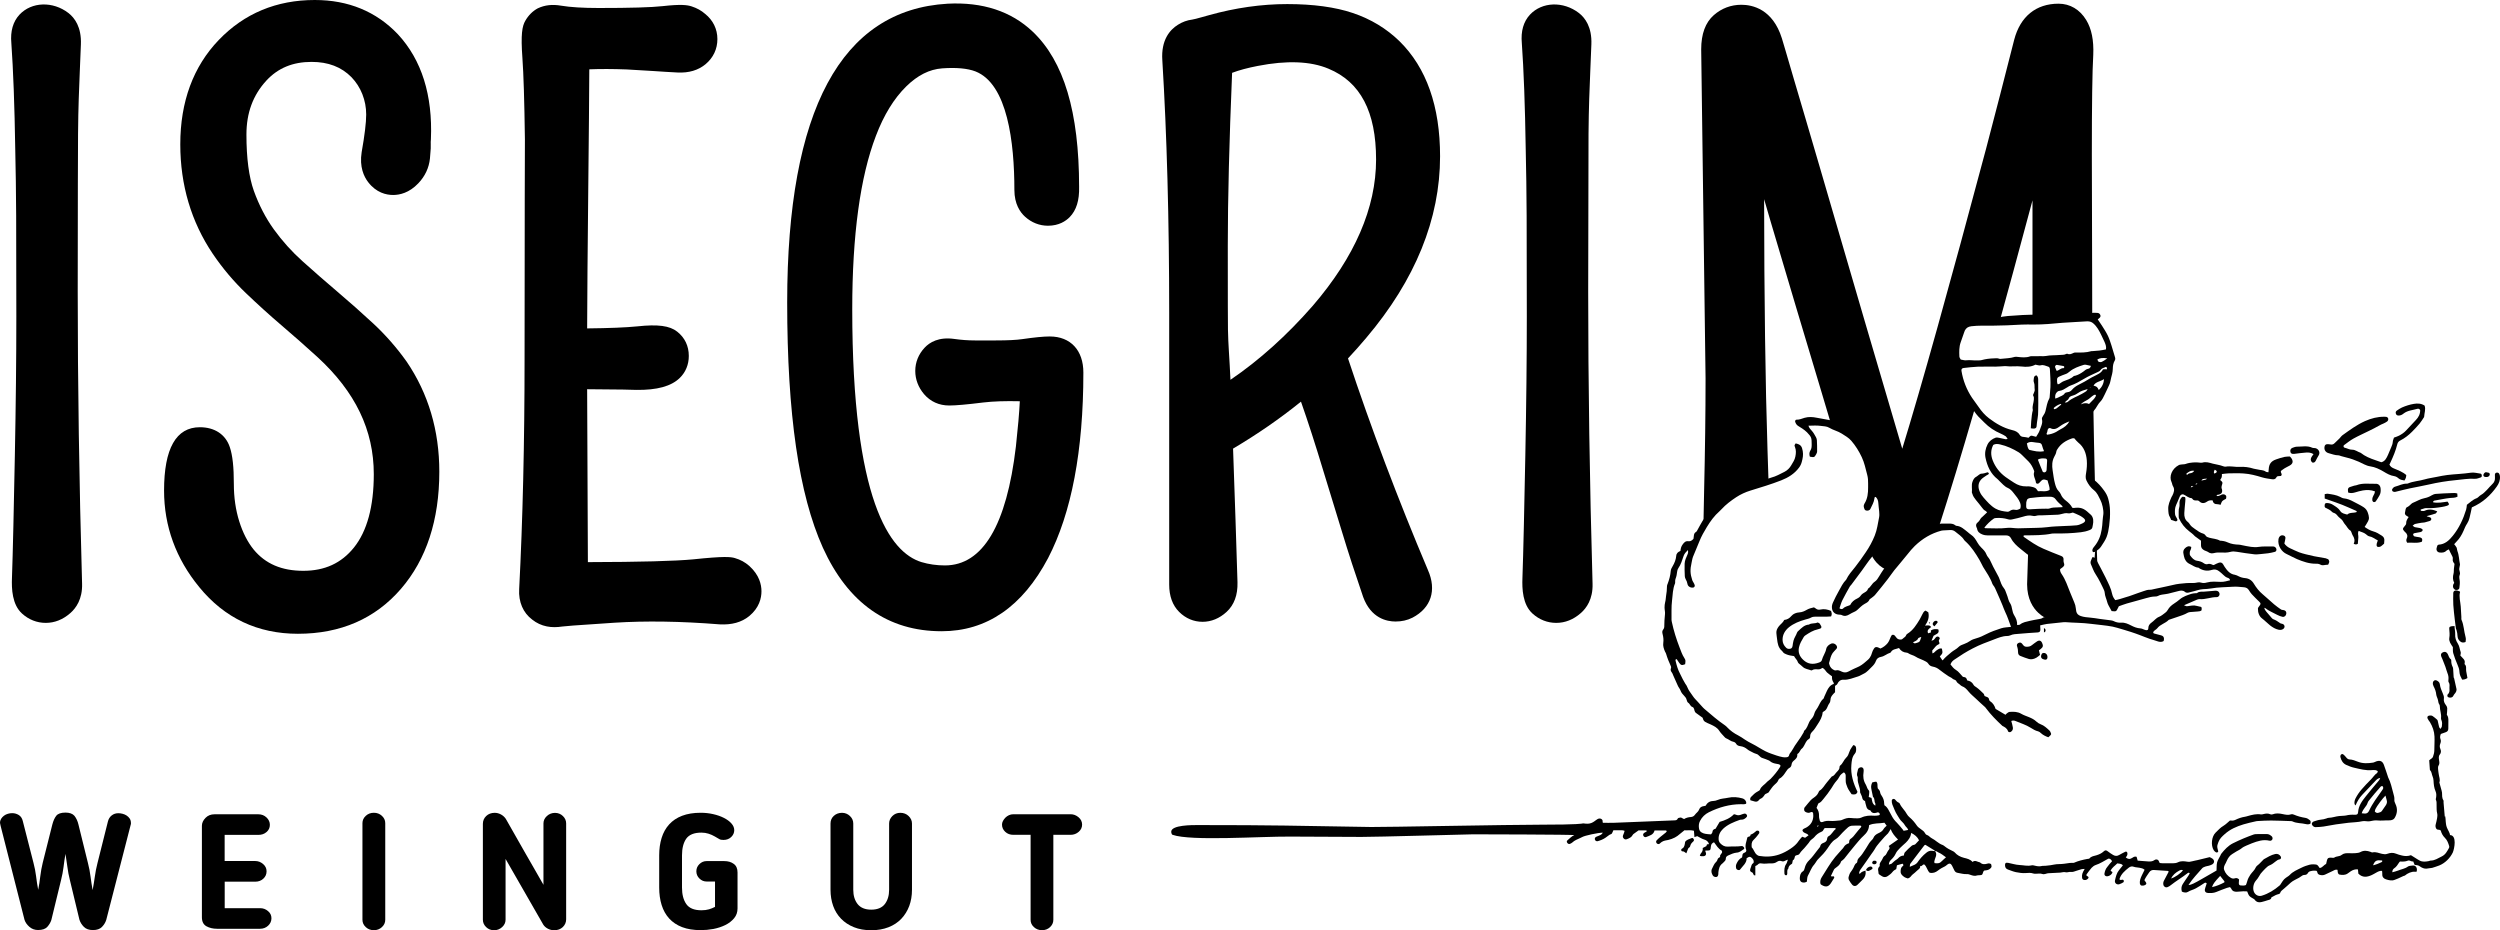 <?xml version="1.0" encoding="UTF-8" standalone="no"?>
<!-- Generator: Adobe Illustrator 27.1.0, SVG Export Plug-In . SVG Version: 6.00 Build 0)  -->

<svg
   version="1.1"
   id="Ebene_1"
   x="0px"
   y="0px"
   viewBox="0 0 440.689 163.98"
   xml:space="preserve"
   width="440.689"
   height="163.98"
   xmlns="http://www.w3.org/2000/svg"
   xmlns:svg="http://www.w3.org/2000/svg"><defs
   id="defs6702" />








<g
   id="g7280"
   transform="translate(-71.16,-70.3)"><path
     d="m 84.92,93.83 c 0.02,-2.29 0.06,-4.32 0.12,-6.08 0,0 0,-0.01 0,-0.01 0.06,-1.78 0.13,-3.43 0.19,-4.95 l 0.19,-4.67 c 0.12,-3.06 -1.12,-4.69 -2.19,-5.52 -2.75,-2.12 -6.5,-2 -8.64,0.29 -1.14,1.23 -1.62,2.93 -1.43,5 0.33,4.66 0.57,10.99 0.69,18.81 0.08,3.56 0.14,7.44 0.16,11.65 0.02,4.23 0.03,10.13 0.03,17.71 0,7.45 -0.09,15.68 -0.26,24.47 l -0.26,12.49 c -0.09,3.89 -0.17,6.94 -0.25,9.14 -0.08,1.95 0.03,4.72 1.78,6.3 1.18,1.07 2.62,1.64 4.18,1.64 1.56,0 3.02,-0.58 4.32,-1.72 0.99,-0.86 2.16,-2.46 2.08,-5.17 -0.51,-17.91 -0.77,-35.22 -0.77,-51.45 0.02,-16.3 0.03,-25.61 0.06,-27.93 z"
     id="path6611" /><path
     d="m 136.97,127.34 c -2.08,-1.93 -4.2,-3.81 -6.3,-5.59 -2.08,-1.77 -4.14,-3.56 -6.16,-5.38 -1.9,-1.7 -3.6,-3.59 -5.08,-5.64 -1.44,-2 -2.62,-4.28 -3.52,-6.78 -0.87,-2.44 -1.31,-5.78 -1.31,-9.93 0,-3.82 1.15,-6.94 3.51,-9.51 2.05,-2.22 4.66,-3.3 7.97,-3.3 2.95,0 5.26,0.89 7.04,2.7 0.83,0.87 1.46,1.85 1.91,2.98 0.45,1.15 0.68,2.33 0.68,3.6 0,1.42 -0.27,3.64 -0.8,6.64 -0.41,2.6 0.4,4.31 1.15,5.28 1.44,1.87 3.19,2.26 4.4,2.26 1.14,0 2.83,-0.36 4.44,-2.06 1.19,-1.25 1.88,-2.73 2.05,-4.38 0.16,-1.6 0.16,-2.21 0.14,-2.58 -0.01,-0.21 -0.01,-0.41 0.03,-0.82 0.32,-7.74 -1.62,-13.96 -5.82,-18.49 -3.81,-4.01 -8.74,-6.04 -14.65,-6.04 -6.75,0 -12.44,2.37 -16.93,7.05 -4.5,4.69 -6.78,10.88 -6.78,18.39 0,7.18 1.93,13.67 5.74,19.32 1.71,2.52 3.67,4.85 5.84,6.92 2.06,1.97 4.21,3.92 6.39,5.78 2.12,1.81 4.19,3.64 6.21,5.48 6.68,6.13 9.93,12.88 9.93,20.65 0,5.69 -1.18,10.04 -3.5,12.93 -2.22,2.76 -5.14,4.1 -8.93,4.1 -3.81,0 -6.67,-1.23 -8.75,-3.75 -1.06,-1.31 -1.91,-2.97 -2.53,-4.94 -0.64,-2.03 -0.96,-4.25 -0.96,-6.61 0,-2.99 -0.22,-5.05 -0.71,-6.5 -0.74,-2.23 -2.67,-3.51 -5.28,-3.51 -4.19,0 -6.31,3.75 -6.31,11.16 0,6.29 2.09,12.02 6.2,17.02 4.45,5.46 10.3,8.23 17.39,8.23 7.52,0 13.63,-2.66 18.17,-7.92 4.48,-5.19 6.76,-12.13 6.76,-20.65 0,-7.26 -1.93,-13.78 -5.77,-19.42 -1.73,-2.43 -3.7,-4.68 -5.86,-6.69 z"
     id="path6613" /><path
     d="m 200.69,168.67 c -0.73,-0.21 -1.84,-0.35 -7.34,0.23 -3.14,0.3 -9.38,0.47 -18.56,0.49 l -0.13,-30.48 6.32,0.06 c 0.69,0 1.45,0.02 2.37,0.06 3.6,0.04 6.12,-0.62 7.65,-2.12 1.03,-1.01 1.58,-2.35 1.58,-3.87 0,-1.75 -0.71,-3.23 -2.05,-4.28 -1.32,-1.05 -3.42,-1.32 -7.02,-0.93 -1.99,0.2 -4.96,0.32 -8.85,0.36 0.02,-5.65 0.08,-13.61 0.19,-23.88 l 0.13,-13.19 c 0.03,-2.85 0.05,-5.72 0.06,-8.6 1.98,-0.08 4.18,-0.07 6.57,0.02 1.68,0.09 3.25,0.18 4.72,0.28 1.51,0.11 2.93,0.19 4.27,0.26 2,0.1 3.64,-0.4 4.93,-1.46 1.36,-1.14 2.09,-2.67 2.09,-4.43 0,-1.78 -0.78,-3.34 -2.16,-4.44 -0.65,-0.58 -1.46,-1.03 -2.4,-1.33 -0.74,-0.24 -1.87,-0.4 -5.08,-0.04 -1.95,0.22 -5.74,0.33 -11.28,0.33 -2.78,0 -5.02,-0.14 -6.63,-0.41 -1.52,-0.26 -2.85,-0.13 -4.12,0.47 -0.9,0.49 -1.64,1.23 -2.19,2.19 -0.55,0.94 -0.82,2.37 -0.51,6.58 0.2,2.75 0.35,7.57 0.44,14.31 0,3.18 -0.01,6.7 -0.03,10.54 -0.02,3.85 -0.03,13.23 -0.03,28.13 0,14.79 -0.32,28.46 -0.95,40.62 -0.14,2.27 0.71,4.21 2.31,5.39 0.75,0.6 1.61,1 2.56,1.19 0.43,0.09 0.89,0.13 1.36,0.13 0.44,0 0.9,-0.04 1.37,-0.11 0.27,-0.04 1.7,-0.19 9.2,-0.67 5.47,-0.35 11.69,-0.26 18.55,0.29 2.12,0.11 3.85,-0.36 5.19,-1.45 1.79,-1.47 2.17,-3.19 2.17,-4.38 0,-1.16 -0.37,-2.87 -2.14,-4.46 -0.72,-0.65 -1.58,-1.12 -2.56,-1.4 z"
     id="path6615" /><path
     d="m 256.21,129.61 c -1.11,0 -2.7,0.16 -4.85,0.47 -1.01,0.15 -2.57,0.23 -4.65,0.23 h -3.7 c -1.19,0 -2.41,-0.09 -3.61,-0.26 -2.78,-0.4 -4.38,0.61 -5.24,1.53 -1.09,1.16 -1.66,2.58 -1.66,4.11 0,1.48 0.54,2.9 1.55,4.09 1.12,1.31 2.65,2 4.44,2 1.14,0 3.1,-0.17 5.98,-0.53 1.77,-0.21 3.93,-0.28 6.46,-0.22 -0.1,2.02 -0.33,4.68 -0.69,7.97 -1.64,13.91 -5.85,20.97 -12.52,20.97 -1.44,0 -2.84,-0.2 -4.14,-0.59 -5.56,-1.72 -12.19,-10.84 -12.19,-44.56 0,-13.05 1.4,-23.34 4.17,-30.57 1.39,-3.67 3.19,-6.6 5.35,-8.72 2.01,-1.97 4.08,-3.01 6.33,-3.18 2.48,-0.18 4.45,0 5.85,0.53 5.69,2.21 6.88,12.59 6.88,20.9 0,2.49 1.02,3.94 1.87,4.71 1.15,1.05 2.56,1.6 4.05,1.6 1.94,0 3.15,-0.83 3.83,-1.52 1.18,-1.21 1.72,-2.96 1.66,-5.34 -0.01,-13.19 -2.68,-22.14 -8.19,-27.36 -3.79,-3.59 -8.83,-5.24 -14.98,-4.92 -18.77,1.07 -28.29,18.78 -28.29,52.66 0,19.69 2.06,33.83 6.29,43.23 4.44,9.78 11.48,14.73 20.93,14.73 7.94,0 14.25,-4.33 18.77,-12.89 4.13,-7.95 6.22,-18.95 6.22,-32.7 0.01,-3.93 -2.26,-6.37 -5.92,-6.37 z"
     id="path6617" /><path
     d="m 325.01,97.85 c 0,-8.81 -2.41,-15.63 -7.16,-20.29 -2.28,-2.22 -5.04,-3.9 -8.23,-4.97 -3.08,-1.04 -6.97,-1.57 -11.55,-1.57 -4.53,0 -9.16,0.66 -13.77,1.95 -2.3,0.67 -2.88,0.77 -2.97,0.78 -0.9,0.11 -1.75,0.42 -2.54,0.92 -1.39,0.87 -2.99,2.67 -2.74,6.26 0.8,13.09 1.21,28.06 1.21,44.47 v 47.95 c 0,2.03 0.59,3.65 1.75,4.81 1.15,1.15 2.58,1.75 4.14,1.75 1.52,0 2.98,-0.6 4.22,-1.74 1.34,-1.23 1.99,-2.99 1.93,-5.22 -0.2,-6.72 -0.46,-14.57 -0.78,-23.57 4.29,-2.54 8.3,-5.31 11.97,-8.28 1.26,3.59 2.59,7.71 3.97,12.3 1.06,3.44 2.14,6.98 3.25,10.61 1.11,3.67 2.37,7.53 3.74,11.52 1.38,3.77 4.17,4.33 5.71,4.33 1.09,0 2.08,-0.22 2.99,-0.68 3.28,-1.71 4.29,-4.85 2.73,-8.37 -5.34,-12.63 -10.08,-25.18 -14.1,-37.33 1.13,-1.21 2.22,-2.43 3.23,-3.64 8.63,-10.19 13,-20.94 13,-31.99 z m -11.28,0.58 c 0,8.5 -3.76,17.17 -11.15,25.76 -4.56,5.22 -9.43,9.6 -14.52,13.06 -0.05,-0.99 -0.09,-1.84 -0.13,-2.56 -0.06,-1.16 -0.12,-2.05 -0.16,-2.69 -0.04,-0.59 -0.07,-1.16 -0.09,-1.69 l -0.06,-1.91 c -0.02,-0.64 -0.03,-5.62 -0.03,-14.8 0,-8.24 0.26,-18.48 0.76,-30.46 1.26,-0.48 2.77,-0.88 4.53,-1.22 5.11,-1 9.3,-0.84 12.46,0.49 5.64,2.34 8.39,7.58 8.39,16.02 z"
     id="path6619" /><path
     d="m 351.18,93.83 c 0.02,-2.29 0.06,-4.32 0.12,-6.08 0,0 0,-0.01 0,-0.01 0.06,-1.78 0.13,-3.43 0.19,-4.95 l 0.19,-4.67 c 0.12,-3.06 -1.12,-4.69 -2.19,-5.52 -2.75,-2.12 -6.5,-2 -8.64,0.29 -1.14,1.23 -1.62,2.93 -1.43,5 0.33,4.66 0.57,10.99 0.69,18.81 0.08,3.56 0.14,7.44 0.16,11.65 0.02,4.23 0.03,10.13 0.03,17.71 0,7.45 -0.09,15.68 -0.26,24.47 l -0.26,12.49 c -0.09,3.89 -0.17,6.94 -0.25,9.14 -0.08,1.95 0.03,4.72 1.78,6.3 1.18,1.07 2.62,1.64 4.18,1.64 1.56,0 3.02,-0.58 4.32,-1.72 0.99,-0.86 2.16,-2.46 2.08,-5.17 -0.51,-17.91 -0.77,-35.22 -0.77,-51.45 0.03,-16.3 0.04,-25.61 0.06,-27.93 z"
     id="path6621" /><g
     id="g6631">
	<path
   d="m 436.17,146.92 c 4.04,0.94 3.52,7.92 3.52,7.92 0.28,0.21 0.53,0.44 0.76,0.68 -0.12,-4.74 -0.22,-9.37 -0.29,-13.9 l -3.69,3.62 z"
   id="path6623" />
	<path
   d="m 433.93,171.78 -0.76,-2.44 -4.47,-2.63 c -0.07,2.16 -0.14,4.35 -0.21,6.59 0,2.62 1.07,4.18 1.97,5.02 0.73,0.69 1.57,1.15 2.45,1.43 l 3.91,-0.52 z"
   id="path6625" />
	<path
   d="m 371.55,157.05 c -0.03,1.91 -0.06,3.73 -0.11,5.51 3.45,-4.98 10.58,-7.12 10.58,-7.12 0,0 0.36,-0.09 0.89,-0.25 -0.05,-1.71 -0.11,-3.54 -0.18,-5.52 -0.38,-11.72 -0.58,-26.59 -0.6,-44.26 0.39,1.33 0.78,2.69 1.19,4.08 1.45,4.94 2.93,9.92 4.44,14.94 1.51,5.01 2.98,9.91 4.4,14.69 0.66,2.22 1.29,4.32 1.89,6.34 2.9,0.95 6.03,3.25 6.73,8.73 l 0.22,3.11 1.26,0.48 0.85,3.74 c 0,0 -0.58,2.32 -2.43,5.74 0.9,2.52 2.55,3.44 3.82,3.73 l 5.16,-5.91 0.75,-0.74 2.42,-0.81 c 2,-6.21 4.14,-13.26 6.38,-21 -0.64,-0.88 -1.25,-1.93 -1.77,-3.2 -3,-7.22 0.33,-12.08 0.33,-12.08 l 5.87,-0.28 c 0.03,-0.11 0.06,-0.21 0.09,-0.32 1.16,-4.15 3.06,-11.16 5.71,-21.03 v 19.85 c 0,0.39 0,0.82 0,1.22 l 10.52,-0.51 0.01,0.02 c -0.01,-1.91 -0.01,-3.79 -0.01,-5.65 L 439.9,97.54 c 0,-8.85 0.08,-14.74 0.25,-17.56 0.11,-2.59 -0.3,-4.61 -1.24,-6.15 -1.13,-1.86 -2.86,-2.88 -4.88,-2.88 -3.97,0 -6.75,2.26 -7.82,6.37 -1.66,6.54 -3.31,12.95 -4.96,19.22 -6.47,24.24 -11.41,41.94 -14.77,52.86 -4.87,-16.52 -8.77,-29.82 -11.7,-39.91 l -2.81,-9.63 c -0.89,-3.07 -1.73,-5.93 -2.52,-8.59 l -2.07,-7.01 c -0.59,-2.01 -1.07,-3.64 -1.43,-4.89 -0.38,-1.31 -0.61,-2.09 -0.69,-2.32 -1.61,-5.14 -5.17,-5.91 -7.15,-5.91 -1.81,0 -3.49,0.63 -4.85,1.83 -1.48,1.3 -2.22,3.32 -2.22,6.04 l 0.77,57.99 c 0,6.05 -0.09,12.78 -0.26,20.05 z"
   id="path6627" />
	<path
   d="m 440.47,167.51 -0.15,2.08 0.58,1.23 c -0.04,-1.33 -0.09,-2.66 -0.13,-3.98 z"
   id="path6629" />
</g><g
     id="g7225"><g
       id="g6609">
	<path
   d="m 85,215.69 1.66,6.73 c 0.21,0.8 0.36,1.6 0.46,2.39 0.1,0.79 0.22,1.59 0.37,2.39 0.15,-0.8 0.28,-1.6 0.39,-2.39 0.11,-0.79 0.26,-1.59 0.47,-2.39 l 1.83,-7.3 c 0.11,-0.46 0.34,-0.82 0.67,-1.08 0.33,-0.26 0.72,-0.39 1.16,-0.39 0.25,0 0.5,0.03 0.76,0.1 0.26,0.07 0.5,0.17 0.71,0.31 0.22,0.14 0.4,0.33 0.55,0.54 0.14,0.22 0.21,0.48 0.21,0.79 0,0.04 0,0.08 0,0.14 0,0.06 -0.02,0.13 -0.06,0.23 l -4.29,16.69 c -0.15,0.48 -0.41,0.89 -0.77,1.26 -0.36,0.36 -0.89,0.54 -1.58,0.54 -0.69,0 -1.22,-0.19 -1.59,-0.56 -0.37,-0.37 -0.64,-0.8 -0.79,-1.27 l -1.69,-7.02 c -0.19,-0.74 -0.33,-1.5 -0.43,-2.27 -0.1,-0.77 -0.21,-1.54 -0.34,-2.31 -0.13,0.76 -0.25,1.53 -0.34,2.31 -0.1,0.77 -0.24,1.53 -0.43,2.27 l -1.72,7.07 c -0.13,0.42 -0.37,0.82 -0.7,1.2 -0.34,0.38 -0.88,0.57 -1.65,0.57 -0.59,0 -1.1,-0.19 -1.53,-0.57 -0.43,-0.38 -0.71,-0.79 -0.85,-1.23 l -4.21,-16.55 c -0.02,-0.11 -0.05,-0.24 -0.08,-0.37 0,-0.06 -0.01,-0.11 -0.03,-0.17 0,-0.27 0.07,-0.51 0.2,-0.72 0.13,-0.21 0.3,-0.39 0.5,-0.54 0.2,-0.15 0.43,-0.27 0.69,-0.34 0.26,-0.08 0.51,-0.11 0.76,-0.11 0.42,0 0.8,0.11 1.16,0.33 0.35,0.22 0.59,0.57 0.7,1.04 l 1.89,7.39 c 0.21,0.78 0.36,1.57 0.46,2.36 0.09,0.79 0.22,1.59 0.37,2.39 0.15,-0.76 0.28,-1.56 0.37,-2.38 0.1,-0.82 0.24,-1.61 0.43,-2.38 l 1.69,-6.73 c 0.17,-0.67 0.41,-1.19 0.7,-1.56 0.29,-0.37 0.84,-0.56 1.62,-0.56 0.72,0 1.25,0.19 1.58,0.57 0.33,0.42 0.57,0.93 0.72,1.58 z"
   id="path6595" />
	<path
   d="m 119.01,232.16 c 0,0.52 -0.2,0.96 -0.59,1.32 -0.39,0.36 -0.86,0.54 -1.42,0.54 h -7.59 c -0.71,0 -1.33,-0.15 -1.86,-0.44 -0.53,-0.3 -0.8,-0.82 -0.8,-1.59 v -16.12 c 0,-0.49 0.21,-0.96 0.63,-1.39 0.42,-0.43 0.94,-0.64 1.58,-0.64 h 7.76 c 0.55,0 1.03,0.19 1.42,0.56 0.39,0.37 0.59,0.8 0.59,1.3 0,0.52 -0.2,0.94 -0.59,1.27 -0.39,0.34 -0.86,0.5 -1.42,0.5 h -5.96 v 4.61 h 5.41 c 0.49,0 0.95,0.17 1.36,0.52 0.41,0.35 0.62,0.77 0.62,1.29 0,0.52 -0.19,0.95 -0.57,1.3 -0.38,0.35 -0.85,0.53 -1.4,0.53 h -5.41 v 4.67 h 6.24 c 0.53,0 1,0.17 1.4,0.52 0.4,0.33 0.6,0.75 0.6,1.25 z"
   id="path6597" />
	<path
   d="M 135.05,232.44 V 215.4 c 0,-0.5 0.2,-0.93 0.59,-1.29 0.39,-0.36 0.86,-0.54 1.42,-0.54 0.55,0 1.03,0.18 1.42,0.54 0.39,0.36 0.59,0.79 0.59,1.29 v 17.04 c 0,0.5 -0.2,0.93 -0.59,1.29 -0.39,0.36 -0.86,0.54 -1.42,0.54 -0.56,0 -1.03,-0.18 -1.42,-0.54 -0.39,-0.36 -0.59,-0.79 -0.59,-1.29 z"
   id="path6599" />
	<path
   d="m 168.84,234.28 c -0.38,0 -0.75,-0.09 -1.1,-0.27 -0.35,-0.18 -0.63,-0.43 -0.82,-0.73 l -6.64,-11.57 v 10.71 c 0,0.5 -0.2,0.93 -0.6,1.3 -0.4,0.37 -0.88,0.56 -1.43,0.56 -0.56,0 -1.02,-0.19 -1.4,-0.56 -0.38,-0.37 -0.57,-0.8 -0.57,-1.3 v -16.89 c 0,-0.55 0.2,-1.02 0.59,-1.39 0.39,-0.37 0.89,-0.56 1.5,-0.56 0.38,0 0.75,0.1 1.1,0.29 0.35,0.19 0.63,0.45 0.85,0.77 0.63,1.11 1.21,2.12 1.73,3.04 0.53,0.92 1.04,1.82 1.54,2.71 0.51,0.89 1.03,1.8 1.58,2.75 0.54,0.94 1.14,1.99 1.79,3.13 v -10.82 c 0,-0.5 0.2,-0.93 0.6,-1.3 0.4,-0.37 0.88,-0.56 1.43,-0.56 0.55,0 1.02,0.19 1.4,0.56 0.38,0.37 0.57,0.8 0.57,1.3 v 16.9 c 0,0.53 -0.2,0.99 -0.59,1.37 -0.39,0.37 -0.9,0.56 -1.53,0.56 z"
   id="path6601" />
	<path
   d="m 191.38,221.08 v 5.67 c 0,1.22 0.25,2.2 0.76,2.92 0.51,0.73 1.4,1.09 2.68,1.09 0.49,0 0.94,-0.06 1.32,-0.17 0.38,-0.11 0.73,-0.26 1.06,-0.43 v -4.47 h -1.49 c -0.48,0 -0.89,-0.17 -1.26,-0.53 -0.36,-0.35 -0.54,-0.78 -0.54,-1.27 0,-0.5 0.18,-0.92 0.54,-1.27 0.36,-0.35 0.78,-0.53 1.26,-0.53 h 3.12 c 0.67,0 1.23,0.16 1.67,0.49 0.45,0.32 0.67,0.83 0.67,1.52 v 6.33 c 0,0.67 -0.2,1.25 -0.6,1.73 -0.4,0.48 -0.92,0.89 -1.55,1.2 -0.63,0.31 -1.33,0.54 -2.09,0.69 -0.76,0.14 -1.52,0.21 -2.26,0.21 -1.26,0 -2.35,-0.18 -3.27,-0.53 -0.92,-0.35 -1.67,-0.86 -2.28,-1.52 -0.6,-0.66 -1.04,-1.45 -1.33,-2.38 -0.29,-0.93 -0.43,-1.95 -0.43,-3.08 v -5.67 c 0,-1.13 0.14,-2.15 0.43,-3.08 0.29,-0.93 0.73,-1.72 1.33,-2.38 0.6,-0.66 1.36,-1.17 2.28,-1.52 0.92,-0.35 2,-0.53 3.27,-0.53 0.76,0 1.5,0.08 2.2,0.24 0.71,0.16 1.34,0.38 1.89,0.66 0.55,0.28 1,0.6 1.33,0.98 0.33,0.37 0.5,0.77 0.5,1.19 0,0.46 -0.18,0.86 -0.53,1.2 -0.35,0.34 -0.81,0.52 -1.36,0.52 -0.32,0 -0.56,-0.04 -0.71,-0.13 -0.16,-0.09 -0.33,-0.19 -0.52,-0.3 l -0.29,-0.17 c -0.36,-0.21 -0.74,-0.38 -1.12,-0.5 -0.38,-0.12 -0.8,-0.19 -1.26,-0.19 -1.28,0 -2.17,0.36 -2.68,1.08 -0.49,0.71 -0.74,1.68 -0.74,2.93 z"
   id="path6603" />
	<path
   d="m 231.92,227.15 c 0,1.03 -0.16,1.98 -0.48,2.85 -0.33,0.87 -0.79,1.62 -1.4,2.26 -0.61,0.64 -1.36,1.14 -2.26,1.49 -0.9,0.35 -1.91,0.53 -3.04,0.53 -1.15,0 -2.17,-0.18 -3.06,-0.54 -0.9,-0.36 -1.65,-0.86 -2.26,-1.49 -0.61,-0.63 -1.08,-1.38 -1.39,-2.25 -0.31,-0.87 -0.47,-1.82 -0.47,-2.85 v -11.68 c 0,-0.55 0.2,-1.01 0.59,-1.36 0.39,-0.35 0.87,-0.53 1.44,-0.53 0.53,0 1,0.19 1.39,0.56 0.39,0.37 0.59,0.81 0.59,1.33 v 11.68 c 0,1.03 0.26,1.87 0.77,2.52 0.52,0.65 1.32,0.98 2.4,0.98 1.08,0 1.89,-0.33 2.39,-0.98 0.5,-0.65 0.76,-1.49 0.76,-2.52 v -11.68 c 0,-0.49 0.19,-0.94 0.57,-1.32 0.38,-0.38 0.85,-0.57 1.4,-0.57 0.59,0 1.08,0.19 1.47,0.57 0.39,0.38 0.59,0.82 0.59,1.32 z"
   id="path6605" />
	<path
   d="m 252.83,232.44 v -14.98 h -3.04 c -0.57,0 -1.05,-0.17 -1.43,-0.53 -0.38,-0.35 -0.57,-0.78 -0.57,-1.27 0,-0.21 0.05,-0.42 0.16,-0.63 0.11,-0.21 0.25,-0.4 0.43,-0.59 0.18,-0.18 0.39,-0.33 0.63,-0.44 0.24,-0.11 0.5,-0.17 0.79,-0.17 h 10.08 c 0.52,0 0.98,0.18 1.4,0.53 0.42,0.35 0.63,0.79 0.63,1.3 0,0.5 -0.2,0.92 -0.6,1.27 -0.4,0.35 -0.88,0.53 -1.43,0.53 h -3.04 v 14.98 c 0,0.5 -0.2,0.93 -0.58,1.29 -0.39,0.36 -0.86,0.54 -1.42,0.54 -0.55,0 -1.03,-0.18 -1.42,-0.54 -0.4,-0.36 -0.59,-0.79 -0.59,-1.29 z"
   id="path6607" />
</g><g
       id="g6697">
	<path
   d="m 425.13,199.21 c 0.04,0.14 0.3,0.19 0.43,0.13 0.31,-0.15 0.48,-0.47 0.42,-0.8 -0.04,-0.19 -0.08,-0.37 -0.12,-0.56 -0.05,-0.2 -0.11,-0.39 -0.16,-0.59 0.28,-0.11 0.52,-0.09 0.75,0.01 0.9,0.38 1.84,0.66 2.67,1.19 0.41,0.26 0.83,0.52 1.32,0.63 0.17,0.04 0.34,0.17 0.47,0.3 0.39,0.36 0.85,0.58 1.32,0.74 0.42,-0.36 0.53,-0.48 0.48,-0.65 -0.06,-0.2 -0.16,-0.42 -0.31,-0.56 -0.46,-0.42 -0.91,-0.86 -1.52,-1.08 -0.27,-0.1 -0.55,-0.27 -0.75,-0.47 -0.38,-0.37 -0.84,-0.59 -1.32,-0.79 -0.45,-0.19 -0.92,-0.33 -1.34,-0.58 -0.65,-0.39 -1.35,-0.39 -2.06,-0.34 -0.17,0.01 -0.34,0.15 -0.49,0.26 -0.11,0.07 -0.18,0.19 -0.24,0.25 -0.59,-0.35 -1.14,-0.68 -1.75,-1.04 -0.16,-0.52 -0.44,-1.03 -0.98,-1.37 -0.1,-0.06 -0.16,-0.22 -0.18,-0.34 -0.03,-0.18 -0.13,-0.29 -0.29,-0.36 -0.17,-0.07 -0.35,-0.14 -0.49,-0.2 -0.07,-0.17 -0.08,-0.33 -0.17,-0.41 -0.41,-0.39 -0.8,-0.8 -1.26,-1.12 -0.2,-0.14 -0.42,-0.25 -0.53,-0.47 -0.24,-0.45 -0.62,-0.67 -1.09,-0.74 -0.2,-0.54 -0.2,-0.54 -0.77,-0.64 -0.43,-0.44 -0.75,-0.93 -1.19,-1.19 -0.45,-0.27 -0.71,-0.63 -1,-1 0.16,-0.45 0.47,-0.72 0.82,-0.93 0.51,-0.31 0.98,-0.67 1.49,-0.98 0.53,-0.33 1.08,-0.63 1.63,-0.92 1.21,-0.64 2.49,-1.1 3.76,-1.58 0.74,-0.28 1.46,-0.59 2.27,-0.6 0.19,0 0.39,-0.03 0.56,-0.11 0.51,-0.24 1.06,-0.23 1.6,-0.28 1.08,-0.11 2.17,-0.16 3.25,-0.24 0.34,-0.03 0.47,-0.17 0.47,-0.54 0,-0.23 -0.03,-0.47 -0.04,-0.7 0.43,-0.09 0.8,-0.2 1.17,-0.25 0.97,-0.12 1.94,-0.21 2.92,-0.31 0.11,-0.01 0.22,-0.02 0.33,-0.01 1.52,0.12 3.04,0.1 4.55,0.3 1.27,0.17 2.54,0.25 3.8,0.49 0.27,0.05 0.53,0.12 0.79,0.2 0.81,0.24 1.62,0.47 2.42,0.73 0.54,0.17 1.08,0.37 1.62,0.57 0.56,0.21 1.11,0.45 1.68,0.64 0.41,0.14 0.83,0.24 1.24,0.39 0.39,0.14 0.83,0.28 1.25,0 0.02,-0.1 0.04,-0.18 0.05,-0.26 0.04,-0.38 -0.1,-0.63 -0.49,-0.73 -0.37,-0.09 -0.73,-0.2 -1.1,-0.29 -0.13,-0.03 -0.27,-0.04 -0.31,-0.22 0.1,-0.38 0.51,-0.46 0.72,-0.74 0.52,-0.7 1.44,-0.86 2.02,-1.48 0.02,-0.02 0.05,-0.02 0.07,-0.03 0.46,-0.16 0.93,-0.31 1.39,-0.47 0.64,-0.22 1.3,-0.41 1.89,-0.76 0.13,-0.08 0.31,-0.1 0.46,-0.12 0.43,-0.04 0.87,-0.08 1.3,-0.1 0.25,-0.02 0.49,-0.03 0.68,-0.21 0.05,-0.59 0.04,-0.59 -0.41,-0.67 -0.29,-0.05 -0.57,-0.16 -0.87,-0.18 -0.29,-0.02 -0.59,0.05 -0.89,0.08 -0.16,0.02 -0.32,0.06 -0.48,0.05 -0.12,-0.01 -0.23,-0.09 -0.45,-0.17 0.82,-0.35 1.54,-0.67 2.26,-0.97 0.15,-0.06 0.32,-0.12 0.47,-0.11 1.05,0.1 2.03,-0.38 3.07,-0.35 0.05,0 0.11,-0.02 0.16,-0.04 0.25,-0.1 0.38,-0.42 0.28,-0.68 -0.11,-0.29 -0.34,-0.43 -0.72,-0.41 -0.65,0.05 -1.3,0.11 -1.95,0.16 -0.43,0.03 -0.87,-0.07 -1.25,0.24 -0.07,0.06 -0.21,0.02 -0.31,0.04 -0.24,0.03 -0.49,0.03 -0.72,0.11 -0.72,0.25 -1.45,0.47 -2.04,0.98 -0.31,0.26 -0.64,0.51 -0.99,0.73 -0.47,0.3 -0.86,0.65 -1.13,1.14 -0.1,0.18 -0.26,0.36 -0.43,0.48 -0.35,0.26 -0.69,0.56 -1.09,0.72 -0.56,0.22 -0.88,0.71 -1.35,1.03 -0.35,0.24 -0.57,0.59 -0.55,1.04 0,0.07 -0.05,0.15 -0.07,0.21 -0.23,0.15 -0.43,0.06 -0.64,-0.02 -0.23,-0.09 -0.46,-0.21 -0.69,-0.22 -0.59,-0.04 -1.1,-0.24 -1.62,-0.51 -0.55,-0.28 -1.11,-0.55 -1.78,-0.5 -0.46,0.04 -0.92,-0.08 -1.34,-0.29 -0.14,-0.07 -0.31,-0.1 -0.47,-0.12 -0.65,-0.09 -1.29,-0.16 -1.94,-0.25 -0.56,-0.09 -1.12,-0.18 -1.69,-0.23 -0.56,-0.05 -1.12,-0.09 -1.67,-0.28 -0.45,-0.16 -0.69,-0.39 -0.79,-0.82 -0.04,-0.18 -0.07,-0.37 -0.08,-0.56 -0.03,-0.36 -0.13,-0.69 -0.27,-1.02 -0.25,-0.57 -0.48,-1.16 -0.72,-1.74 -0.45,-1.11 -0.81,-2.25 -1.5,-3.25 -0.16,-0.24 -0.31,-0.51 -0.28,-0.87 0.05,-0.04 0.11,-0.09 0.18,-0.14 0.07,-0.05 0.14,-0.09 0.2,-0.14 0.38,-0.3 0.44,-0.44 0.27,-0.9 -0.06,-0.17 -0.05,-0.31 -0.04,-0.47 0.03,-0.34 -0.1,-0.57 -0.44,-0.69 -1.05,-0.39 -2.07,-0.83 -3.1,-1.26 -1.25,-0.53 -2.32,-1.3 -3.42,-2.06 -0.06,-0.04 -0.09,-0.12 -0.12,-0.17 0.07,-0.16 0.19,-0.13 0.29,-0.13 1.6,-0.02 3.21,0.01 4.79,-0.32 0.1,-0.02 0.22,-0.01 0.33,-0.01 1.58,0.02 3.16,-0.03 4.73,-0.22 0.52,-0.06 1.02,-0.18 1.5,-0.37 0.23,-0.09 0.47,-0.22 0.52,-0.48 0.12,-0.61 0.29,-1.21 0.01,-1.84 -0.14,-0.33 -0.41,-0.49 -0.64,-0.71 -0.87,-0.83 -1.49,-1.04 -2.64,-0.88 -0.08,0.01 -0.16,-0.02 -0.27,-0.04 -0.26,-0.51 -0.67,-0.9 -1.13,-1.25 -0.39,-0.3 -0.72,-0.66 -0.9,-1.14 -0.08,-0.19 -0.22,-0.38 -0.37,-0.53 -0.36,-0.37 -0.51,-0.82 -0.64,-1.3 -0.22,-0.79 -0.3,-1.6 -0.43,-2.4 -0.12,-0.78 -0.11,-1.58 0.27,-2.32 0.16,-0.32 0.35,-0.61 0.39,-0.97 0.01,-0.13 0.09,-0.26 0.16,-0.37 0.61,-1.01 1.54,-1.58 2.63,-1.95 0.12,-0.04 0.27,-0.01 0.37,-0.01 0.25,0.27 0.44,0.54 0.69,0.74 1.02,0.8 1.42,1.91 1.52,3.14 0.06,0.75 0,1.52 -0.13,2.28 -0.07,0.42 -0.13,0.86 0.07,1.28 0.32,0.67 0.75,1.27 1.33,1.72 0.29,0.23 0.49,0.51 0.67,0.81 0.16,0.28 0.29,0.58 0.44,0.87 0.34,0.63 0.6,1.81 0.54,2.51 -0.03,0.41 -0.13,0.81 -0.14,1.21 -0.02,0.52 -0.08,1.02 -0.16,1.54 -0.17,1.11 -0.57,2.09 -1.28,2.95 -0.12,0.15 -0.25,0.3 -0.32,0.47 -0.05,0.13 -0.06,0.34 0.01,0.45 0.1,0.15 0.3,0.11 0.44,0.02 0.39,-0.24 0.79,-0.5 1.04,-0.9 0.35,-0.55 0.75,-1.09 0.98,-1.69 0.24,-0.62 0.36,-1.31 0.45,-1.98 0.12,-0.89 0.18,-1.79 0.15,-2.69 -0.02,-0.71 -0.13,-1.41 -0.32,-2.09 -0.14,-0.51 -0.38,-0.95 -0.69,-1.38 -0.54,-0.76 -1.15,-1.45 -1.9,-2.01 -0.26,-0.2 -0.36,-0.49 -0.33,-0.79 0.03,-0.43 0.13,-0.86 0.19,-1.29 0.21,-1.49 0.13,-2.93 -0.76,-4.23 -0.36,-0.53 -0.77,-0.98 -1.4,-1.18 -0.13,-0.04 -0.25,-0.11 -0.36,-0.19 -0.27,-0.21 -0.53,-0.44 -0.84,-0.7 0.13,-0.08 0.24,-0.15 0.34,-0.22 0.22,-0.15 0.46,-0.29 0.66,-0.47 0.32,-0.29 0.62,-0.6 0.92,-0.91 0.4,-0.41 0.8,-0.82 1.03,-1.36 0.06,-0.15 0.18,-0.27 0.29,-0.39 0.2,-0.25 0.43,-0.49 0.62,-0.76 0.28,-0.4 0.49,-0.87 0.83,-1.2 0.39,-0.38 0.56,-0.86 0.8,-1.31 0.18,-0.34 0.34,-0.68 0.49,-1.03 0.18,-0.42 0.43,-0.84 0.5,-1.29 0.07,-0.43 0.2,-0.84 0.3,-1.26 0.07,-0.29 0.11,-0.59 0.12,-0.89 0.01,-0.52 0.07,-1.03 0.35,-1.49 0.12,-0.2 0.1,-0.4 0.03,-0.62 -0.22,-0.67 -0.39,-1.36 -0.61,-2.03 -0.19,-0.59 -0.38,-1.19 -0.65,-1.75 -0.29,-0.61 -0.67,-1.17 -1.03,-1.75 -0.23,-0.36 -0.48,-0.71 -0.74,-1.1 0.09,-0.07 0.17,-0.14 0.24,-0.2 0.19,-0.15 0.31,-0.33 0.22,-0.56 -0.1,-0.25 -0.29,-0.39 -0.57,-0.39 -0.33,0 -0.67,-0.05 -0.98,0.02 -0.46,0.11 -0.92,0.08 -1.38,0.1 -1.12,0.04 -2.23,-0.01 -3.35,0 -0.24,0 -0.49,0.03 -0.73,0.04 -0.43,0.01 -0.87,0.02 -1.3,0.02 -0.24,0 -0.49,-0.05 -0.73,-0.02 -1.11,0.12 -2.23,0.17 -3.34,0.17 -0.9,0 -1.79,0.08 -2.69,0.14 -0.41,0.02 -0.81,0.05 -1.22,0.08 -0.3,0.03 -0.59,0.07 -0.89,0.11 -0.21,0.03 -0.42,0.08 -0.64,0.12 -1.1,0.19 -2.23,0.11 -3.32,0.4 -0.2,0.06 -0.43,0.01 -0.65,0 -0.3,-0.02 -0.59,-0.07 -0.9,-0.1 -0.02,-0.06 -0.05,-0.14 -0.07,-0.21 -0.11,-0.28 -0.23,-0.36 -0.47,-0.29 -0.1,0.03 -0.21,0.07 -0.3,0.13 -0.3,0.25 -0.62,0.43 -1,0.53 -0.17,0.04 -0.3,0.21 -0.51,0.37 0.49,0.49 0.33,1.01 0.13,1.54 -0.18,0.48 -0.28,1.01 -0.49,1.47 -0.28,0.59 -0.32,1.2 -0.32,1.83 0,0.3 0,0.6 0,0.9 0,0.44 0,0.86 -0.18,1.28 -0.16,0.37 -0.11,0.73 0.16,1.07 0.22,0.27 0.37,0.59 0.37,0.97 0,0.26 0.12,0.53 0.19,0.79 0.06,0.21 0.11,0.42 0.18,0.62 0.17,0.54 0.3,1.1 0.52,1.62 0.46,1.05 0.97,2.07 1.76,2.93 0.07,0.08 0.13,0.18 0.19,0.27 0.41,0.65 0.86,1.26 1.43,1.78 0.22,0.2 0.43,0.42 0.64,0.64 0.83,0.85 1.8,1.49 2.89,1.96 0.3,0.13 0.59,0.28 0.86,0.46 0.14,0.1 0.22,0.28 0.37,0.48 -0.18,0.03 -0.29,0.07 -0.38,0.05 -0.37,-0.07 -0.74,-0.17 -1.11,-0.24 -0.21,-0.04 -0.45,-0.1 -0.63,-0.03 -0.6,0.22 -1.11,0.58 -1.42,1.18 -0.38,0.75 -0.53,1.57 -0.36,2.38 0.31,1.46 0.89,2.79 2.12,3.75 0.11,0.08 0.19,0.2 0.29,0.29 0.5,0.45 0.89,1 1.56,1.28 0.38,0.16 0.71,0.52 0.97,0.86 0.21,0.28 0.45,0.55 0.65,0.83 0.4,0.58 0.77,1.19 0.54,1.93 -0.31,0.17 -0.59,0.29 -0.9,0.22 -0.38,-0.09 -0.69,0 -0.99,0.23 -0.1,0.07 -0.25,0.12 -0.38,0.11 -0.73,-0.08 -1.44,-0.18 -2.11,-0.56 -0.85,-0.49 -1.46,-1.22 -2.09,-1.93 -0.27,-0.3 -0.51,-0.65 -0.67,-1.02 -0.32,-0.74 -0.35,-1.5 0.21,-2.15 0.26,-0.3 0.63,-0.5 0.96,-0.74 0.11,-0.08 0.24,-0.11 0.35,-0.2 0.05,-0.04 0.1,-0.18 0.07,-0.21 -0.06,-0.07 -0.18,-0.16 -0.25,-0.14 -0.36,0.12 -0.72,0.23 -1.1,0.24 -0.15,0.01 -0.29,0.13 -0.43,0.22 -0.14,0.09 -0.25,0.22 -0.39,0.29 -0.41,0.19 -0.58,0.55 -0.72,0.94 -0.21,0.61 -0.02,1.23 -0.1,1.84 -0.01,0.07 0.06,0.15 0.08,0.23 0.11,0.43 0.37,0.78 0.64,1.12 0.36,0.44 0.73,0.88 1.07,1.34 0.17,0.22 0.32,0.43 0.58,0.55 0.11,0.05 0.19,0.16 0.32,0.28 -0.29,0.28 -0.55,0.52 -0.8,0.76 -0.12,0.11 -0.27,0.21 -0.34,0.34 -0.14,0.27 -0.31,0.51 -0.55,0.7 -0.26,0.21 -0.32,0.5 -0.19,0.81 0.04,0.1 0.11,0.2 0.12,0.3 0.08,0.52 0.43,0.78 0.88,0.97 0.34,0.14 0.68,0.19 1.04,0.19 1.04,-0.01 2.08,0.01 3.11,-0.01 0.42,0 0.74,0.12 0.94,0.51 0.39,0.77 1.03,1.35 1.68,1.87 0.73,0.59 1.45,1.22 2.28,1.67 0.28,0.15 0.58,0.3 0.83,0.5 0.22,0.18 0.46,0.29 0.72,0.36 0.29,0.08 0.58,0.17 0.86,0.25 0.38,0.12 0.64,0.33 0.81,0.73 0.18,0.43 0.24,0.89 0.45,1.3 0.49,0.97 1.04,1.91 1.33,2.97 0.02,0.08 0.08,0.14 0.12,0.21 0.39,0.8 0.81,1.59 1.06,2.45 0.27,0.94 0.05,1.38 -0.96,1.35 -0.03,0 -0.06,0 -0.08,-0.01 -0.3,-0.11 -0.58,0.01 -0.87,0.07 -0.5,0.11 -0.99,0.33 -1.52,0.17 -0.36,0.15 -0.78,-0.12 -1.11,0.13 -0.21,0.16 -0.45,0.18 -0.69,0.23 -0.53,0.1 -1.07,0.18 -1.6,0.31 -0.6,0.15 -1.22,0.23 -1.73,0.65 -0.1,0.08 -0.29,0.05 -0.5,0.08 0.04,-0.64 -0.19,-1.18 -0.48,-1.65 -0.23,-0.37 -0.33,-0.73 -0.4,-1.13 -0.06,-0.34 -0.14,-0.71 -0.32,-1 -0.15,-0.23 -0.27,-0.45 -0.34,-0.72 -0.1,-0.37 -0.22,-0.73 -0.36,-1.08 -0.12,-0.3 -0.21,-0.64 -0.41,-0.88 -0.42,-0.5 -0.6,-1.09 -0.81,-1.67 -0.05,-0.15 -0.11,-0.3 -0.19,-0.44 -0.3,-0.58 -0.62,-1.14 -0.92,-1.72 -0.21,-0.41 -0.38,-0.84 -0.6,-1.25 -0.17,-0.31 -0.46,-0.56 -0.57,-0.88 -0.19,-0.51 -0.55,-0.87 -0.92,-1.23 -0.27,-0.27 -0.5,-0.55 -0.69,-0.9 -0.29,-0.51 -0.6,-1.04 -1.13,-1.37 -0.21,-0.13 -0.38,-0.31 -0.57,-0.46 -0.62,-0.47 -1.17,-1.06 -2.02,-1.11 -0.05,0 -0.1,-0.04 -0.14,-0.07 -0.36,-0.31 -0.8,-0.32 -1.24,-0.32 -0.33,0 -0.66,0 -0.98,0 -0.31,-0.01 -0.59,0.03 -0.86,0.2 -0.1,0.07 -0.27,0.12 -0.38,0.08 -0.42,-0.16 -0.73,0.11 -1.08,0.22 -0.33,0.45 -0.86,0.56 -1.32,0.75 -0.32,0.14 -0.58,0.29 -0.75,0.57 -0.17,0.27 -0.39,0.48 -0.69,0.55 -0.52,0.12 -0.82,0.47 -1.13,0.87 -0.31,0.4 -0.61,0.84 -1.11,1.05 -0.09,0.04 -0.2,0.13 -0.22,0.22 -0.06,0.24 -0.28,0.33 -0.41,0.5 -0.47,0.6 -1.07,1.09 -1.45,1.76 -0.05,0.09 -0.13,0.17 -0.2,0.24 -0.63,0.68 -1.14,1.46 -1.61,2.25 -0.23,0.38 -0.46,0.77 -0.82,1 -0.49,0.32 -0.67,0.92 -1.17,1.22 -0.1,0.46 -0.51,0.6 -0.84,0.81 -0.16,0.1 -0.31,0.22 -0.41,0.37 -0.17,0.26 -0.38,0.42 -0.67,0.56 -0.52,0.24 -0.96,0.6 -1.22,1.14 -0.41,0.2 -0.89,0.24 -1.24,0.6 -0.16,0.17 -0.4,0.14 -0.65,-0.02 0.17,-0.47 0.29,-0.97 0.51,-1.42 0.41,-0.83 0.87,-1.63 1.32,-2.43 0.06,-0.12 0.18,-0.2 0.26,-0.31 0.62,-0.83 1.24,-1.65 1.85,-2.48 0.6,-0.81 1.14,-1.67 1.79,-2.43 0.57,-0.68 0.83,-1.53 1.39,-2.21 0.03,-0.04 0.04,-0.1 0.05,-0.15 0.23,-0.89 0.69,-1.71 0.77,-2.65 0.04,-0.51 0.18,-1.02 0.21,-1.53 0.07,-1.01 -0.08,-2.01 -0.34,-2.98 -0.26,-0.99 -0.62,-1.92 -1.5,-2.5 -0.09,-0.58 -0.15,-1.12 -0.27,-1.65 -0.18,-0.79 -0.16,-1.62 -0.5,-2.38 -0.28,-0.62 -0.47,-1.27 -0.71,-1.9 -0.14,-0.35 -0.27,-0.71 -0.47,-1.03 -0.35,-0.58 -0.74,-1.15 -1.12,-1.71 -0.15,-0.22 -0.31,-0.46 -0.51,-0.63 -0.55,-0.48 -1.1,-0.99 -1.71,-1.39 -0.75,-0.48 -1.57,-0.86 -2.37,-1.28 -0.12,-0.06 -0.26,-0.09 -0.39,-0.12 -0.75,-0.14 -1.5,-0.26 -2.25,-0.41 -0.73,-0.15 -1.46,-0.2 -2.17,0.01 -0.47,0.14 -0.91,0.35 -1.42,0.33 -0.16,-0.01 -0.28,0.22 -0.23,0.37 0.1,0.29 0.24,0.55 0.51,0.72 0.25,0.16 0.52,0.31 0.76,0.48 0.29,0.21 0.58,0.41 0.82,0.66 0.78,0.82 0.82,0.96 0.82,2.11 0,0.38 0,0.75 -0.23,1.1 -0.22,0.33 -0.21,0.72 -0.09,1.08 0.74,0.14 0.8,0.13 1.1,-0.4 0.09,-0.16 0.18,-0.35 0.18,-0.53 0.01,-0.65 -0.01,-1.31 -0.04,-1.96 -0.01,-0.18 -0.07,-0.38 -0.16,-0.54 -0.23,-0.4 -0.43,-0.81 -0.76,-1.16 -0.21,-0.22 -0.44,-0.46 -0.57,-0.87 0.77,-0.01 1.47,-0.07 2.17,0.03 0.51,0.07 1.06,0.06 1.5,0.33 0.7,0.43 1.52,0.59 2.2,1.03 0.59,0.38 1.23,0.73 1.69,1.27 0.75,0.87 1.35,1.84 1.84,2.88 0.47,0.99 0.68,2.06 0.96,3.11 0.14,0.51 0.17,1.02 0.16,1.54 0,0.22 0,0.44 0,0.66 0.01,1.02 -0.09,2.01 -0.65,2.9 -0.22,0.35 -0.11,0.68 0.04,1.01 0.03,0.07 0.11,0.13 0.17,0.16 0.3,0.14 0.72,0.03 0.85,-0.27 0.27,-0.59 0.62,-1.14 0.7,-1.81 0.01,-0.12 0,-0.28 0.23,-0.29 0.29,0.29 0.44,0.64 0.46,1.07 0.02,0.49 0.11,0.97 0.15,1.46 0.02,0.35 0.06,0.72 -0.01,1.06 -0.22,1.08 -0.35,2.19 -0.77,3.23 -0.42,1.04 -0.95,2.02 -1.58,2.94 -0.6,0.88 -1.2,1.75 -1.86,2.58 -0.58,0.72 -1.2,1.41 -1.6,2.26 -0.57,0.57 -0.91,1.29 -1.29,1.98 -0.37,0.66 -0.72,1.33 -1.03,2.03 -0.15,0.33 -0.23,0.67 -0.18,1.03 0.08,0.65 0.53,1.06 1.2,1.11 0.19,0.01 0.4,0.01 0.56,0.1 0.48,0.24 0.89,0.11 1.31,-0.14 0.28,-0.16 0.57,-0.33 0.87,-0.45 0.21,-0.08 0.36,-0.19 0.53,-0.34 0.42,-0.38 0.81,-0.8 1.32,-1.08 0.32,-0.17 0.68,-0.35 0.83,-0.75 0.03,-0.09 0.17,-0.13 0.25,-0.2 0.25,-0.21 0.54,-0.38 0.74,-0.63 0.77,-0.92 1.51,-1.85 2.25,-2.8 0.39,-0.49 0.72,-1.03 1.11,-1.51 0.77,-0.95 1.58,-1.87 2.34,-2.83 0.41,-0.51 0.82,-1.02 1.29,-1.47 1.34,-1.29 2.88,-2.22 4.69,-2.7 0.16,-0.04 0.32,-0.04 0.49,-0.05 0.35,-0.02 0.71,-0.05 1.06,-0.06 0.33,-0.01 0.63,0.06 0.9,0.29 0.53,0.46 1.16,0.81 1.54,1.44 0.08,0.14 0.22,0.24 0.34,0.35 0.98,0.92 1.7,2.04 2.38,3.19 0.24,0.4 0.41,0.83 0.64,1.23 0.59,0.97 1.27,1.9 1.64,2.99 0.03,0.08 0.07,0.15 0.12,0.21 0.31,0.36 0.46,0.8 0.65,1.22 0.35,0.76 0.67,1.54 1,2.32 0.17,0.4 0.3,0.82 0.49,1.21 0.41,0.83 0.68,1.71 1.02,2.62 -0.6,0.08 -1.19,0.08 -1.72,0.25 -0.91,0.29 -1.81,0.61 -2.65,1.04 -0.56,0.29 -1.11,0.55 -1.72,0.72 -0.39,0.11 -0.8,0.24 -1.12,0.47 -0.32,0.23 -0.65,0.38 -1,0.52 -0.35,0.14 -0.75,0.26 -1,0.52 -0.39,0.41 -0.9,0.61 -1.31,0.96 -0.53,0.45 -1.08,0.87 -1.52,1.42 -0.03,-0.01 -0.06,-0.01 -0.07,-0.03 -0.15,-0.22 -0.29,-0.44 -0.44,-0.65 0.53,-0.58 0.53,-0.58 0.37,-1.38 -0.37,-0.13 -0.61,0.1 -0.9,0.27 -0.27,0.16 -0.42,0.49 -0.77,0.57 -0.05,-0.5 -0.06,-0.51 0.06,-0.63 0.32,-0.32 0.53,-0.76 0.99,-0.94 0.09,-0.04 0.15,-0.15 0.21,-0.21 -0.06,-0.25 -0.25,-0.45 -0.03,-0.7 0.11,-0.13 0.06,-0.32 -0.1,-0.42 -0.17,-0.11 -0.37,-0.1 -0.52,0.06 -0.13,0.14 -0.22,0.31 -0.36,0.44 -0.08,0.08 -0.22,0.09 -0.42,0.17 0.15,-0.36 0.26,-0.63 0.37,-0.88 0.2,-0.11 0.39,-0.22 0.58,-0.33 0.31,-0.18 0.4,-0.43 0.25,-0.8 -0.44,-0.08 -0.89,-0.08 -1.31,0.2 0.01,0.1 0.02,0.21 0.02,0.34 -0.17,0.05 -0.34,0.11 -0.52,0.16 0,0 0.01,-0.02 0.01,-0.02 -0.26,-0.57 0.21,-0.81 0.55,-1.09 -0.29,-0.32 -0.29,-0.32 -1.08,-0.25 0.49,-0.71 0.79,-1.45 0.57,-2.35 -0.15,-0.09 -0.33,-0.2 -0.49,-0.3 -0.34,0.15 -0.44,0.45 -0.58,0.7 -0.16,0.29 -0.28,0.59 -0.45,0.87 -0.58,0.95 -1.16,1.9 -2.15,2.51 -0.09,0.05 -0.19,0.14 -0.22,0.23 -0.09,0.33 -0.4,0.43 -0.6,0.64 -0.2,0.21 -0.43,0.18 -0.68,0.13 -0.29,-0.07 -0.45,-0.28 -0.61,-0.51 -0.14,-0.2 -0.32,-0.39 -0.64,-0.27 -0.31,0.42 -0.38,0.99 -0.73,1.42 -0.35,0.43 -0.77,0.75 -1.28,0.97 -0.16,-0.07 -0.31,-0.16 -0.46,-0.21 -0.33,-0.1 -0.52,-0.05 -0.7,0.24 -0.14,0.23 -0.28,0.48 -0.34,0.74 -0.07,0.3 -0.19,0.55 -0.36,0.81 -0.18,0.29 -0.43,0.47 -0.67,0.68 -0.55,0.49 -1.01,0.83 -1.63,1.08 -0.15,0.06 -0.3,0.13 -0.45,0.2 -0.34,0.17 -0.69,0.32 -1.02,0.51 -0.42,0.23 -0.83,0.21 -1.25,0 -0.31,-0.15 -0.62,-0.31 -1.01,-0.19 -0.14,0.04 -0.36,-0.09 -0.52,-0.19 -0.39,-0.25 -0.57,-0.63 -0.66,-1.09 0.06,-0.2 0.12,-0.4 0.17,-0.61 0.14,-0.56 0.32,-1.09 0.75,-1.5 0.14,-0.13 0.27,-0.27 0.39,-0.42 0.06,-0.08 0.12,-0.19 0.11,-0.29 -0.04,-0.45 -0.62,-0.81 -1.04,-0.62 -0.41,0.18 -0.78,0.48 -0.87,0.92 -0.14,0.71 -0.59,1.28 -0.77,1.97 -0.06,0.24 -0.27,0.36 -0.53,0.45 -1.01,0.37 -1.92,0.29 -2.73,-0.46 -0.67,-0.62 -0.97,-1.33 -0.77,-2.26 0.15,-0.65 0.48,-1.2 0.81,-1.75 0.07,-0.11 0.16,-0.23 0.27,-0.3 0.7,-0.47 1.4,-0.92 2.25,-1.1 0.71,-0.15 0.77,-0.35 0.37,-0.92 -0.03,-0.04 -0.06,-0.11 -0.1,-0.13 -0.12,-0.06 -0.28,-0.18 -0.36,-0.14 -0.47,0.23 -1.04,0.05 -1.49,0.36 -0.81,0.05 -1.31,0.61 -1.85,1.1 -0.1,0.09 -0.21,0.19 -0.25,0.32 -0.16,0.49 -0.49,0.89 -0.62,1.41 -0.08,0.32 -0.13,0.63 -0.17,0.95 -0.05,0.36 -0.26,0.51 -0.63,0.5 -0.2,0 -0.37,-0.07 -0.51,-0.21 -0.39,-0.38 -0.61,-0.82 -0.62,-1.38 -0.01,-0.95 0.47,-1.69 1.15,-2.24 0.83,-0.66 1.83,-1.05 2.86,-1.34 0.34,-0.1 0.69,-0.16 1,-0.34 0.25,-0.14 0.51,-0.17 0.79,-0.17 0.68,0.01 1.37,0 2.05,0 0.24,0 0.48,-0.02 0.71,-0.04 0.15,-0.43 0.15,-0.43 -0.01,-0.97 -0.6,-0.26 -1.22,-0.4 -1.89,-0.24 -0.32,0.08 -0.59,0 -0.84,-0.21 -0.08,-0.07 -0.18,-0.12 -0.28,-0.18 -0.45,0.11 -0.88,0.2 -1.3,0.45 -0.37,0.22 -0.8,0.41 -1.29,0.44 -0.51,0.03 -1.06,0.23 -1.38,0.62 -0.36,0.43 -0.76,0.66 -1.27,0.71 -0.23,0.5 -0.69,0.76 -0.99,1.17 -0.26,0.36 -0.42,0.69 -0.4,1.11 0.02,0.35 0.08,0.7 0.12,1.05 0.09,0.78 0.2,1.56 0.86,2.12 0.06,0.05 0.12,0.11 0.16,0.18 0.13,0.23 0.34,0.31 0.57,0.41 0.45,0.2 0.93,0.27 1.41,0.34 0.2,0.41 0.57,0.67 0.69,1.11 0.03,0.09 0.13,0.17 0.21,0.24 0.2,0.18 0.43,0.34 0.62,0.53 0.42,0.41 0.99,0.43 1.49,0.63 0.04,0.02 0.12,0.01 0.15,-0.02 0.32,-0.22 0.68,-0.18 1.03,-0.16 0.32,0.02 0.58,-0.08 0.78,-0.26 0.44,0.15 0.57,0.55 0.84,0.81 0.27,0.26 0.6,0.46 0.87,0.67 0.01,0.64 0.01,0.64 0.35,1.25 -0.03,0.04 -0.05,0.11 -0.09,0.12 -0.59,0.21 -0.9,0.69 -1.15,1.21 -0.17,0.34 -0.31,0.69 -0.47,1.04 -0.05,0.12 -0.07,0.28 -0.17,0.36 -0.51,0.42 -0.68,1.04 -1.01,1.57 -0.2,0.32 -0.46,0.63 -0.55,0.99 -0.11,0.42 -0.3,0.75 -0.59,1.05 -0.13,0.14 -0.23,0.3 -0.32,0.47 -0.26,0.53 -0.39,1.13 -0.88,1.53 -0.07,0.06 -0.06,0.21 -0.11,0.3 -0.16,0.28 -0.32,0.56 -0.5,0.83 -0.35,0.51 -0.72,1.01 -1.06,1.53 -0.22,0.34 -0.39,0.72 -0.63,1.04 -0.15,0.2 -0.32,0.37 -0.37,0.62 -0.04,0.23 -0.21,0.33 -0.4,0.36 -0.24,0.04 -0.49,0.03 -0.72,-0.01 -0.37,-0.07 -0.74,-0.17 -1.1,-0.29 -0.64,-0.22 -1.3,-0.43 -1.91,-0.73 -0.83,-0.41 -1.59,-0.95 -2.42,-1.36 -0.44,-0.22 -0.86,-0.45 -1.26,-0.72 -0.38,-0.26 -0.77,-0.53 -1.18,-0.74 -0.71,-0.36 -1.35,-0.81 -1.9,-1.39 -0.13,-0.14 -0.27,-0.28 -0.42,-0.38 -1.29,-0.87 -2.45,-1.9 -3.63,-2.9 -0.17,-0.14 -0.31,-0.31 -0.46,-0.47 -0.22,-0.24 -0.44,-0.48 -0.65,-0.72 -0.31,-0.35 -0.66,-0.66 -0.91,-1.05 -0.19,-0.29 -0.39,-0.58 -0.6,-0.86 -0.22,-0.3 -0.34,-0.68 -0.52,-1.01 -0.06,-0.12 -0.16,-0.22 -0.23,-0.34 -0.15,-0.26 -0.3,-0.51 -0.44,-0.78 -0.16,-0.31 -0.3,-0.64 -0.47,-0.95 -0.38,-0.7 -0.6,-1.46 -0.78,-2.23 -0.03,-0.12 -0.1,-0.35 0.18,-0.36 0.15,0.22 0.29,0.46 0.45,0.67 0.32,0.43 0.46,0.45 1.04,0.23 0.08,-0.6 0.11,-0.7 -0.14,-1.09 -0.38,-0.58 -0.59,-1.22 -0.84,-1.86 -0.57,-1.47 -1.04,-2.97 -1.37,-4.52 -0.02,-0.11 -0.05,-0.22 -0.05,-0.32 0.02,-1.15 -0.05,-2.3 0.09,-3.43 0.12,-1.01 0.12,-2.06 0.53,-3.03 0.05,-0.12 0.01,-0.27 0.02,-0.41 0.01,-0.13 0.02,-0.28 0.07,-0.4 0.16,-0.41 0.24,-0.83 0.28,-1.26 0.02,-0.21 0.09,-0.44 0.21,-0.61 0.46,-0.66 0.68,-1.42 0.93,-2.16 0.15,-0.44 0.44,-0.7 0.76,-1.04 0.06,0.32 0.04,0.53 -0.07,0.78 -0.22,0.52 -0.49,1.04 -0.51,1.62 -0.03,0.73 0,1.47 0.03,2.21 0.01,0.18 0.07,0.38 0.16,0.54 0.15,0.26 0.26,0.52 0.31,0.83 0.07,0.44 0.53,0.7 1,0.64 0.19,-0.03 0.33,-0.22 0.28,-0.42 -0.04,-0.15 -0.12,-0.3 -0.2,-0.44 -0.07,-0.14 -0.18,-0.28 -0.23,-0.43 -0.38,-1.15 -0.4,-1.88 -0.12,-3.12 0.08,-0.34 0.12,-0.7 0.25,-1.03 0.36,-0.91 0.76,-1.8 1.12,-2.71 0.35,-0.89 0.83,-1.72 1.32,-2.53 0.62,-1.02 1.32,-1.99 2.24,-2.79 0.12,-0.11 0.24,-0.23 0.35,-0.35 0.76,-0.83 1.65,-1.49 2.58,-2.11 0.78,-0.51 1.63,-0.9 2.51,-1.17 1.82,-0.56 3.65,-1.11 5.42,-1.8 1.23,-0.48 2.34,-1.16 3.14,-2.24 0.23,-0.31 0.39,-0.63 0.49,-1.02 0.17,-0.63 0.29,-1.23 0.17,-1.91 -0.15,-0.84 -0.34,-1.14 -1.24,-1.35 -0.24,0.33 -0.25,0.34 -0.13,0.64 0.22,0.55 0.19,1.09 0.07,1.68 -0.11,0.59 -0.44,1.05 -0.72,1.53 -0.28,0.49 -0.7,0.92 -1.21,1.17 -0.75,0.37 -1.48,0.8 -2.31,1.01 -0.81,0.2 -1.53,0.7 -2.37,0.82 -0.1,0.01 -0.19,0.1 -0.29,0.15 -0.22,0.1 -0.45,0.2 -0.68,0.28 -0.44,0.15 -0.88,0.28 -1.32,0.41 -0.18,0.05 -0.36,0.13 -0.55,0.13 -0.41,0.01 -0.72,0.2 -1.02,0.45 -0.16,0.14 -0.34,0.28 -0.53,0.36 -0.62,0.25 -1.1,0.69 -1.59,1.12 -0.24,0.21 -0.4,0.52 -0.75,0.6 -0.17,0.33 -0.5,0.51 -0.8,0.67 -0.29,0.15 -0.47,0.35 -0.63,0.61 -0.22,0.35 -0.44,0.68 -0.81,0.9 -0.13,0.08 -0.28,0.23 -0.31,0.37 -0.08,0.31 -0.31,0.5 -0.46,0.75 -0.31,0.51 -0.59,1.04 -0.88,1.56 -0.08,0.14 -0.15,0.32 -0.27,0.39 -0.31,0.17 -0.38,0.44 -0.4,0.75 -0.01,0.16 -0.04,0.32 -0.06,0.47 -0.24,0.27 -0.52,0.48 -0.86,0.43 -0.52,-0.08 -0.77,0.18 -1.05,0.57 -0.26,0.35 -0.35,0.72 -0.39,1.14 -0.41,0.16 -0.71,0.41 -0.74,0.87 -0.06,0.66 -0.3,1.26 -0.64,1.83 -0.15,0.25 -0.31,0.54 -0.33,0.82 -0.06,0.8 -0.27,1.55 -0.55,2.29 -0.05,0.13 -0.12,0.26 -0.11,0.39 0,0.6 -0.07,1.19 -0.17,1.78 -0.05,0.34 -0.05,0.69 -0.15,1.04 -0.08,0.31 -0.11,0.64 -0.11,0.96 0,0.38 0.12,0.76 0.08,1.13 -0.09,0.76 -0.12,1.52 -0.13,2.28 0,0.15 -0.07,0.32 -0.17,0.44 -0.23,0.27 -0.2,0.53 -0.12,0.84 0.13,0.49 0.19,1 0.12,1.51 -0.09,0.56 0.09,1.07 0.31,1.58 0.06,0.12 0.15,0.23 0.18,0.36 0.22,0.76 0.52,1.49 0.85,2.21 0.04,0.09 0.06,0.22 0.02,0.31 -0.12,0.29 -0.06,0.52 0.13,0.76 0.12,0.14 0.18,0.33 0.25,0.51 0.24,0.6 0.55,1.17 0.79,1.77 0.13,0.34 0.39,0.6 0.5,0.91 0.15,0.42 0.41,0.69 0.69,0.99 0.17,0.18 0.32,0.36 0.38,0.62 0.05,0.2 0.14,0.47 0.29,0.56 0.32,0.19 0.35,0.61 0.73,0.74 0.4,0.14 0.29,0.61 0.49,0.9 0.06,0.09 0.15,0.15 0.24,0.22 0.35,0.26 0.7,0.51 1.08,0.78 0.2,0.61 0.2,0.61 0.84,0.93 0.2,0.1 0.4,0.17 0.6,0.26 0.56,0.27 1.12,0.53 1.48,1.09 0.26,0.41 0.62,0.75 0.95,1.12 0.09,0.1 0.19,0.2 0.31,0.24 0.43,0.16 0.77,0.52 1.25,0.6 0.17,0.03 0.38,0.17 0.46,0.32 0.18,0.35 0.5,0.42 0.82,0.46 0.45,0.06 0.85,0.27 1.17,0.54 0.26,0.22 0.55,0.34 0.83,0.49 0.24,0.12 0.48,0.26 0.74,0.32 0.46,0.1 0.63,0.59 1.07,0.72 0.42,0.12 0.81,0.3 1.22,0.46 0.05,0.02 0.09,0.06 0.13,0.1 0.34,0.3 0.76,0.41 1.2,0.48 0.24,0.04 0.49,0.05 0.66,0.28 -0.02,0.07 -0.02,0.16 -0.05,0.23 -0.48,0.79 -1.07,1.49 -1.7,2.15 -0.21,0.22 -0.49,0.36 -0.68,0.58 -0.39,0.45 -0.97,0.71 -1.19,1.32 -0.05,0.13 -0.23,0.21 -0.37,0.29 -0.47,0.24 -0.84,0.6 -1.2,0.98 -0.14,0.16 -0.2,0.32 -0.11,0.59 0.22,0.06 0.48,0.13 0.74,0.21 0.29,0.08 0.53,0.03 0.73,-0.21 0.08,-0.1 0.18,-0.22 0.29,-0.26 0.36,-0.13 0.55,-0.4 0.75,-0.71 0.19,-0.28 0.67,-0.22 0.82,-0.61 0.01,-0.02 0.03,-0.05 0.04,-0.07 0.28,-0.36 0.52,-0.77 0.86,-1.07 0.29,-0.26 0.58,-0.49 0.71,-0.87 0.03,-0.09 0.12,-0.2 0.2,-0.24 0.53,-0.28 0.83,-0.78 1.14,-1.24 0.17,-0.25 0.32,-0.49 0.59,-0.63 0.24,-0.13 0.35,-0.34 0.38,-0.59 0.04,-0.29 0.16,-0.5 0.39,-0.69 0.33,-0.27 0.67,-0.56 0.62,-1.07 0,-0.05 0.02,-0.12 0.06,-0.14 0.38,-0.21 0.43,-0.69 0.76,-0.93 0.18,-0.14 0.26,-0.32 0.38,-0.51 0.25,-0.41 0.37,-0.91 0.84,-1.16 0.16,-0.09 0.24,-0.29 0.23,-0.5 -0.01,-0.32 0.17,-0.61 0.37,-0.8 0.4,-0.38 0.65,-0.85 0.95,-1.3 0.44,-0.67 0.83,-1.33 0.88,-2.11 0.1,-0.08 0.16,-0.15 0.23,-0.18 0.57,-0.29 0.6,-0.94 0.94,-1.39 0.14,-0.18 0.21,-0.45 0.22,-0.69 0.01,-0.33 0.16,-0.57 0.35,-0.81 0.13,-0.17 0.29,-0.32 0.45,-0.48 0,-0.39 0,-0.77 0,-1.12 0.15,-0.14 0.33,-0.15 0.42,-0.37 0.19,-0.44 0.56,-0.74 1.08,-0.71 0.9,0.06 1.7,-0.34 2.53,-0.57 0.36,-0.1 0.67,-0.34 1.02,-0.49 0.59,-0.27 0.97,-0.78 1.42,-1.2 0.32,-0.3 0.6,-0.65 0.74,-1.06 0.16,-0.44 0.46,-0.63 0.9,-0.71 0.59,-0.1 1.03,-0.56 1.61,-0.72 0.05,-0.01 0.09,-0.07 0.12,-0.11 0.31,-0.55 0.9,-0.52 1.43,-0.73 0.32,0.51 0.77,0.78 1.35,0.82 0.08,0.01 0.17,0.03 0.23,0.07 0.42,0.31 0.96,0.36 1.4,0.66 0.39,0.27 0.88,0.39 1.31,0.61 0.31,0.16 0.7,0.31 0.86,0.58 0.22,0.36 0.49,0.48 0.85,0.55 0.44,0.08 0.81,0.27 1.16,0.56 0.5,0.41 1.05,0.76 1.58,1.13 0.22,0.15 0.51,0.23 0.69,0.42 0.2,0.22 0.57,0.14 0.71,0.5 0.09,0.23 0.38,0.37 0.59,0.55 0.12,0.11 0.24,0.24 0.39,0.29 0.49,0.17 0.82,0.54 1.13,0.92 0.4,0.49 0.89,0.87 1.34,1.3 0.52,0.51 1.07,0.99 1.61,1.48 0.04,0.04 0.06,0.09 0.1,0.13 0.86,1.16 1.87,2.18 2.93,3.16 0.38,0.19 0.84,0.42 0.99,0.95 z m 8.39,-40.9 c 0.33,0.47 0.77,0.83 1.19,1.21 0.01,0.01 0.01,0.05 0.02,0.18 -0.31,0.01 -0.57,0.02 -0.84,0.04 -0.48,0.02 -0.97,0 -1.44,0.19 -0.19,0.08 -0.43,0.03 -0.65,0.04 -0.79,0.02 -1.57,0.01 -2.36,0.08 -1.21,0.1 -1.14,-0.03 -1.1,-1.18 0.01,-0.18 0.11,-0.36 0.16,-0.52 0.29,-0.32 0.68,-0.26 1.01,-0.31 0.99,-0.13 2,-0.2 3,-0.18 0.44,0 0.78,0.12 1.01,0.45 z m 0.83,-12.32 c -0.27,0.13 -0.5,0.32 -0.76,0.46 -0.5,0.27 -1.04,0.42 -1.59,0.48 -0.17,-0.2 -0.01,-0.32 0.03,-0.46 0.04,-0.16 0.05,-0.32 0.11,-0.47 0.06,-0.18 0.3,-0.31 0.47,-0.22 0.65,0.35 1.16,0.04 1.64,-0.32 0.52,-0.39 1.1,-0.66 1.7,-0.88 -0.37,0.66 -0.94,1.09 -1.6,1.41 z m -2.6,5.14 c 0.16,0.01 0.27,0.18 0.27,0.35 -0.03,0.46 -0.05,0.92 -0.08,1.38 -0.01,0.16 0,0.34 -0.06,0.48 -0.05,0.1 -0.19,0.21 -0.3,0.23 -0.11,0.02 -0.31,-0.05 -0.34,-0.13 -0.3,-0.69 -0.57,-1.4 -0.85,-2.11 0.44,-0.29 0.91,-0.23 1.36,-0.2 z m -2.87,-1.53 c -0.32,-0.3 -0.33,-0.72 -0.43,-1.14 0.34,-0.25 0.71,-0.3 1.13,-0.22 0.32,0.06 0.64,0.09 0.96,0.12 0.3,0.03 0.5,0.13 0.58,0.46 0.08,0.34 0.22,0.66 0.35,1.01 -0.91,0.2 -1.74,-0.03 -2.59,-0.23 z m 6.04,-14.4 c -0.47,-0.05 -0.76,0.38 -1.22,0.48 -0.1,-0.24 -0.21,-0.45 -0.28,-0.67 -0.05,-0.16 0.15,-0.42 0.32,-0.39 0.4,0.06 0.8,0.13 1.19,0.21 0.05,0.01 0.12,0.12 0.12,0.18 -0.01,0.07 -0.09,0.19 -0.13,0.19 z m 0.3,1.06 c 0.3,-0.09 0.54,-0.27 0.76,-0.46 0.72,-0.61 1.6,-0.9 2.48,-1.18 0.13,-0.04 0.27,-0.04 0.4,-0.02 0.29,0.05 0.57,0.12 0.87,0.19 -0.05,0.29 -0.24,0.49 -0.48,0.52 -0.36,0.05 -0.57,0.29 -0.83,0.48 -0.42,0.3 -0.86,0.57 -1.37,0.72 -0.13,0.04 -0.3,0.04 -0.38,0.12 -0.49,0.46 -1.12,0.63 -1.72,0.86 -0.3,0.11 -0.55,0.34 -0.82,0.5 -0.06,0.04 -0.15,0.03 -0.26,0.04 -0.12,-0.29 -0.11,-0.59 -0.1,-0.88 0.01,-0.24 0.19,-0.38 0.4,-0.47 0.34,-0.14 0.68,-0.31 1.05,-0.42 z m -2.04,5.96 c 0.35,-0.33 0.76,-0.57 1.22,-0.72 0.02,-0.01 0.07,0.06 0.12,0.11 -0.27,0.22 -0.53,0.44 -0.8,0.65 -0.06,0.05 -0.14,0.08 -0.22,0.11 -0.07,0.03 -0.15,0.04 -0.25,0.07 -0.02,-0.09 -0.09,-0.2 -0.07,-0.22 z m 2.5,-1.1 c -0.12,0.11 -0.32,0.15 -0.55,0.12 0.08,-0.08 0.16,-0.17 0.24,-0.25 0.14,-0.13 0.36,-0.22 0.41,-0.37 0.14,-0.4 0.43,-0.5 0.79,-0.6 0.33,-0.09 0.66,-0.26 0.94,-0.47 0.47,-0.35 1,-0.48 1.66,-0.67 -0.13,0.2 -0.18,0.32 -0.27,0.39 -0.24,0.17 -0.5,0.31 -0.76,0.46 -0.82,0.48 -1.75,0.74 -2.46,1.39 z m 4.88,-0.92 c -0.09,0.17 -0.2,0.33 -0.33,0.47 -0.25,0.28 -0.53,0.54 -0.83,0.85 -0.47,-0.25 -0.96,-0.16 -1.46,0.07 0.36,-0.42 0.85,-0.6 1.29,-0.87 0.43,-0.27 0.75,-0.72 1.24,-0.86 0.22,0.09 0.16,0.23 0.09,0.34 z m -1,-1.53 c 0,-0.03 0,-0.07 0.01,-0.1 0.02,0.01 0.05,0.01 0.07,0.02 0,0.02 0,0.05 -0.01,0.05 -0.01,0.02 -0.04,0.02 -0.07,0.03 z m 1.57,0.39 c -0.3,-0.59 -0.3,-0.59 -0.93,-0.79 0.4,-0.72 1.23,-0.69 1.83,-1.15 0,0.72 -0.33,1.4 -0.9,1.94 z m 0.74,-3.65 c -0.33,0.7 -1.04,0.91 -1.65,1.25 -0.19,0.1 -0.39,0.18 -0.57,0.3 -0.68,0.44 -1.39,0.82 -2.11,1.18 -0.44,0.22 -0.83,0.51 -1.15,0.88 -0.21,0.25 -0.44,0.37 -0.76,0.41 -0.18,0.02 -0.42,0.08 -0.51,0.21 -0.28,0.44 -0.77,0.49 -1.15,0.73 -0.13,0.08 -0.3,0.11 -0.52,0.19 -0.04,-0.43 -0.02,-0.77 0.23,-1.06 0.13,-0.15 0.26,-0.27 0.47,-0.29 0.56,-0.06 1,-0.39 1.46,-0.66 0.16,-0.1 0.32,-0.22 0.49,-0.27 0.89,-0.29 1.67,-0.76 2.47,-1.23 0.74,-0.45 1.55,-0.78 2.33,-1.15 0.2,-0.09 0.39,-0.17 0.52,-0.36 0.21,-0.32 0.57,-0.41 0.89,-0.54 0.17,-0.07 0.24,0.02 0.27,0.4 -0.22,-0.03 -0.45,-0.01 -0.71,0.01 z m -0.2,-1.33 c -0.15,0.07 -0.38,0.07 -0.54,0.01 -0.11,-0.04 -0.17,-0.24 -0.27,-0.4 0.51,-0.33 1.03,-0.33 1.76,-0.22 -0.42,0.29 -0.67,0.49 -0.95,0.61 z m -25.12,-0.94 c -0.04,-0.84 -0.06,-1.69 0.23,-2.5 0.2,-0.56 0.39,-1.13 0.59,-1.69 0.04,-0.13 0.08,-0.26 0.14,-0.38 0.24,-0.46 0.58,-0.69 1.15,-0.76 1.23,-0.15 2.45,-0.09 3.67,-0.1 1.74,-0.01 3.48,-0.09 5.22,-0.19 0.68,-0.04 1.36,-0.01 2.05,-0.01 1.72,0.01 3.42,-0.15 5.13,-0.31 l 2.52,-0.15 c 0.57,-0.03 1.14,-0.07 1.71,-0.1 0.16,-0.01 0.33,-0.01 0.49,0.02 0.27,0.05 0.49,0.15 0.71,0.34 0.64,0.55 1.02,1.27 1.38,2 0.19,0.39 0.38,0.78 0.56,1.18 0.19,0.44 0.39,0.89 0.29,1.4 -0.79,0.18 -1.56,0.27 -2.34,0.3 -0.08,0 -0.17,-0.01 -0.24,0.01 -0.92,0.28 -1.87,0.25 -2.82,0.24 -0.11,0 -0.22,0.02 -0.32,0.07 -0.35,0.16 -0.68,0.34 -1.08,0.15 -0.06,-0.03 -0.16,0.01 -0.23,0.04 -0.35,0.19 -0.74,0.13 -1.12,0.17 -0.81,0.08 -1.63,0.02 -2.43,0.18 -0.29,0.06 -0.6,0.03 -0.9,0.03 -0.52,0.01 -1.04,0.01 -1.55,0.01 -0.11,0 -0.23,-0.01 -0.32,0.02 -0.74,0.28 -1.5,0.18 -2.25,0.1 -0.16,-0.02 -0.34,-0.04 -0.48,0 -0.78,0.25 -1.6,0.25 -2.4,0.34 -0.1,0.01 -0.23,0.03 -0.32,-0.01 -0.32,-0.14 -0.63,-0.08 -0.96,-0.07 -0.74,0.02 -1.46,0.11 -2.18,0.31 -0.26,0.07 -0.54,0.03 -0.81,0.05 -0.62,0.03 -1.24,-0.1 -1.87,-0.02 -0.31,0.04 -0.64,-0.08 -0.98,-0.13 -0.11,-0.19 -0.23,-0.36 -0.24,-0.54 z m 5.23,10.9 c -0.74,-0.56 -1.34,-1.26 -1.86,-2.03 -0.36,-0.54 -0.78,-1.05 -1.14,-1.59 -0.96,-1.45 -1.58,-3.03 -1.86,-4.74 -0.05,-0.28 0.08,-0.48 0.37,-0.51 0.84,-0.09 1.67,-0.2 2.51,-0.23 1.04,-0.04 2.07,0 3.11,-0.01 0.54,-0.01 1.09,-0.06 1.63,-0.09 0.05,0 0.11,-0.01 0.16,0 0.94,0.13 1.89,-0.05 2.84,0.07 0.84,0.11 1.69,0.06 2.42,-0.33 0.34,0.05 0.66,0.2 0.92,0.12 0.51,-0.15 0.9,0.12 1.33,0.23 0.25,0.06 0.29,0.32 0.3,0.53 0.05,1.03 0.14,2.06 0.09,3.09 -0.03,0.6 -0.09,1.19 -0.14,1.79 0,0.05 -0.02,0.11 -0.04,0.16 -0.4,0.7 -0.5,1.48 -0.69,2.25 -0.08,0.31 -0.24,0.61 -0.43,0.87 -0.13,0.19 -0.24,0.37 -0.19,0.6 0.18,0.72 -0.22,1.33 -0.42,1.97 -0.12,0.38 -0.38,0.71 -0.61,1.11 -0.18,-0.05 -0.29,-0.07 -0.39,-0.1 -0.55,-0.16 -0.55,-0.16 -0.95,0.27 -0.3,-0.06 -0.58,-0.14 -0.87,-0.15 -0.31,-0.01 -0.55,-0.13 -0.69,-0.37 -0.31,-0.52 -0.81,-0.72 -1.34,-0.84 -1.53,-0.37 -2.83,-1.14 -4.06,-2.07 z m 4.41,11.35 c -0.5,-0.33 -1.01,-0.65 -1.49,-1 -1.03,-0.75 -1.8,-1.73 -2.27,-2.92 -0.36,-0.92 -0.38,-1.83 0.09,-2.74 0.39,-0.23 0.8,-0.18 1.2,-0.09 1.18,0.27 2.27,0.77 3.3,1.4 0.21,0.13 0.39,0.3 0.57,0.47 0.39,0.38 0.78,0.76 1.16,1.15 0.44,0.45 0.73,1 0.95,1.58 0.03,0.07 0.06,0.17 0.04,0.23 -0.25,0.69 0.24,1.26 0.3,1.9 0.02,0.18 0.31,0.26 0.47,0.15 0.11,-0.08 0.2,-0.18 0.29,-0.28 0.43,-0.48 0.59,-0.51 1.3,-0.25 0.09,0.54 0.39,1.05 0.35,1.67 -0.65,0.41 -1.37,0.15 -2.04,0.23 -0.16,-0.2 -0.28,-0.44 -0.46,-0.55 -0.25,-0.15 -0.56,-0.22 -0.85,-0.27 -0.24,-0.05 -0.49,-0.04 -0.73,-0.03 -0.82,0.02 -1.53,-0.22 -2.18,-0.65 z m 0.71,8.04 c -0.38,0.01 -0.76,-0.06 -1.14,-0.08 -0.24,-0.01 -0.49,-0.03 -0.73,0 -1.3,0.16 -2.61,0.07 -3.92,0.06 -0.02,0 -0.04,-0.03 -0.16,-0.1 0.5,-0.63 1.04,-1.16 1.66,-1.59 0.12,-0.09 0.31,-0.1 0.46,-0.11 0.68,-0.04 1.36,0.02 2.02,0.22 0.27,0.08 0.51,0.09 0.79,0.02 0.63,-0.15 1.27,-0.27 1.89,-0.47 0.52,-0.16 1.09,-0.3 1.67,-0.15 0.18,0.05 0.4,0.06 0.57,0.01 0.38,-0.13 0.76,-0.09 1.13,-0.1 0.92,-0.03 1.85,-0.07 2.77,-0.11 0.19,-0.01 0.38,-0.05 0.56,-0.1 0.42,-0.11 0.82,-0.24 1.28,-0.14 0.24,0.05 0.53,-0.09 0.81,-0.14 0.36,0.15 0.74,0.3 1.1,0.48 0.22,0.1 0.43,0.23 0.63,0.38 0.59,0.42 0.58,0.75 -0.07,1.06 -0.31,0.15 -0.65,0.29 -0.99,0.33 -0.7,0.08 -1.41,0.08 -2.12,0.12 -1.03,0.06 -2.06,0.06 -3.09,0.21 -0.62,0.09 -1.25,0.09 -1.87,0.12 -1.07,0.02 -2.16,0.06 -3.25,0.08 z m -17.26,19.74 c -0.06,0.2 -0.19,0.32 -0.39,0.38 -0.18,0.05 -0.36,0.14 -0.54,0.16 -0.1,0.01 -0.21,-0.1 -0.35,-0.18 0.37,-0.21 0.76,-0.29 0.92,-0.7 0.04,-0.11 0.31,-0.15 0.56,-0.26 -0.09,0.27 -0.15,0.44 -0.2,0.6 z m 0.76,-2.16 c -0.01,0 -0.04,0.02 -0.04,0.01 -0.01,-0.02 -0.01,-0.04 -0.02,-0.06 0.03,-0.01 0.05,-0.01 0.08,-0.02 -0.01,0.02 -0.01,0.05 -0.02,0.07 z"
   id="path6633" />
	<path
   d="m 503.03,217.5 c 0.03,-0.31 -0.4,-0.94 -0.54,-1.32 -0.08,-0.2 -0.13,-0.41 -0.16,-0.62 -0.05,-0.31 -0.06,-0.63 -0.08,-0.94 -0.01,-0.07 -0.03,-0.13 -0.03,-0.19 v -0.19 c -0.04,-0.01 -0.07,0 -0.11,-0.01 -0.07,-0.84 -0.14,-1.65 -0.21,-2.46 -0.01,-0.14 0.03,-0.31 -0.03,-0.4 -0.28,-0.42 -0.21,-0.88 -0.24,-1.34 -0.02,-0.24 -0.11,-0.47 -0.17,-0.71 -0.1,-0.37 -0.2,-0.73 -0.3,-1.09 0.2,-0.52 -0.07,-1.01 -0.12,-1.52 -0.03,-0.3 -0.1,-0.59 -0.11,-0.89 -0.01,-0.18 -0.01,-0.41 0.08,-0.55 0.18,-0.28 0.17,-0.53 0.12,-0.84 -0.05,-0.36 -0.16,-0.79 0.1,-1.11 0.27,-0.33 0.25,-0.66 0.11,-0.99 -0.14,-0.33 -0.14,-0.63 -0.01,-0.95 0.1,-0.26 0.14,-0.52 0.03,-0.79 -0.12,-0.29 -0.07,-0.58 0.06,-0.91 0.26,-0.09 0.54,-0.19 0.82,-0.29 0.35,-0.12 0.49,-0.29 0.5,-0.65 0.01,-0.44 -0.01,-0.87 0.01,-1.31 0.02,-0.45 -0.04,-0.87 -0.27,-1.13 0.03,-0.45 0.08,-0.8 0.07,-1.14 -0.01,-0.18 -0.08,-0.38 -0.2,-0.52 -0.3,-0.37 -0.47,-0.75 -0.39,-1.24 0.05,-0.31 -0.09,-0.59 -0.2,-0.87 -0.22,-0.53 -0.45,-1.05 -0.52,-1.63 -0.04,-0.32 -0.28,-0.52 -0.56,-0.65 -0.3,-0.14 -0.62,0.05 -0.66,0.39 -0.03,0.22 0.01,0.42 0.12,0.63 0.24,0.46 0.43,0.94 0.47,1.46 0.01,0.16 0.08,0.31 0.13,0.46 0.06,0.18 0.15,0.35 0.18,0.53 0.05,0.27 0.07,0.54 0.24,0.77 0.06,0.08 0.08,0.2 0.08,0.31 0,0.71 0.31,1.38 0.21,2.1 -0.02,0.12 0.05,0.27 0.09,0.39 0.14,0.34 0.11,0.7 0.06,1.05 -0.02,0.14 -0.14,0.27 -0.24,0.45 -0.11,-0.13 -0.2,-0.21 -0.23,-0.3 -0.09,-0.31 -0.14,-0.63 -0.22,-0.95 -0.03,-0.13 -0.05,-0.29 -0.14,-0.37 -0.26,-0.24 -0.53,-0.46 -0.82,-0.66 -0.21,-0.15 -0.72,-0.1 -0.84,0.07 -0.17,0.26 0.03,0.46 0.14,0.67 0.06,0.12 0.17,0.21 0.24,0.33 0.47,0.78 0.77,1.63 0.81,2.54 0.04,0.81 -0.03,1.63 -0.03,2.45 0,0.39 -0.11,0.75 -0.23,1.11 -0.12,0.34 -0.48,0.43 -0.67,0.65 0.04,0.55 0.07,1.07 0.11,1.58 0,0.05 0.01,0.12 0.04,0.16 0.32,0.3 0.28,0.75 0.45,1.11 0.1,0.22 0.14,0.47 0.16,0.71 0.03,0.65 0.09,1.29 0.36,1.9 0.16,0.36 0.15,0.74 0.09,1.12 -0.02,0.13 -0.08,0.28 -0.03,0.38 0.15,0.29 0.11,0.59 0.12,0.88 0.01,0.52 -0.02,1.03 0.11,1.55 0.06,0.25 0.02,0.54 -0.02,0.81 -0.06,0.38 -0.16,0.74 -0.25,1.11 -0.06,0.25 -0.04,0.48 0.09,0.71 0.14,0.25 0.36,0.19 0.57,0.23 0.08,0.02 0.14,0.07 0.23,0.11 0.13,0.5 0.36,0.94 0.75,1.32 0.39,0.38 0.58,0.91 0.74,1.44 0.03,0.1 0.02,0.23 -0.03,0.32 -0.33,0.59 -0.62,1.19 -1.3,1.51 -0.64,0.3 -1.2,0.73 -1.95,0.72 -0.1,0 -0.21,0.07 -0.31,0.09 -0.53,0.1 -1.07,0.18 -1.59,-0.08 -0.12,-0.06 -0.23,-0.13 -0.35,-0.2 -0.41,-0.26 -0.83,-0.52 -1.21,-0.76 -0.55,0.2 -1.08,0.18 -1.56,0.06 -0.36,-0.09 -0.74,-0.18 -1.08,-0.33 -0.52,-0.22 -1.04,-0.15 -1.51,0.02 -0.35,0.13 -0.62,0.08 -0.95,0.01 -0.55,-0.11 -1.08,-0.4 -1.67,-0.25 -0.11,0.03 -0.25,-0.07 -0.38,-0.11 -0.58,-0.2 -1.15,-0.28 -1.74,0.04 -0.25,0.14 -0.57,0.18 -0.87,0.2 -0.38,0.03 -0.76,0.02 -1.14,0.01 -0.47,-0.02 -0.93,-0.01 -1.32,0.3 -0.37,0.31 -0.89,0.19 -1.29,0.47 -0.14,0.1 -0.42,0.01 -0.63,0.01 -0.46,0.01 -0.57,0.09 -0.68,0.53 -0.05,0.18 -0.08,0.37 -0.13,0.57 -0.42,0.19 -0.64,0.67 -1.14,0.73 -0.43,-0.64 -0.44,-0.62 -1.12,-0.65 -0.48,-0.02 -0.91,0.13 -1.35,0.28 -0.26,0.09 -0.51,0.2 -0.75,0.32 -0.73,0.37 -1.5,0.66 -2.07,1.29 -0.05,0.06 -0.12,0.11 -0.19,0.16 -0.8,0.53 -0.81,0.54 -1.33,1.34 -0.07,0.11 -0.14,0.25 -0.24,0.33 -0.94,0.8 -1.97,1.45 -3.16,1.81 -0.51,0.16 -1.06,-0.08 -1.32,-0.56 -0.32,-0.58 -0.2,-1.51 0.26,-2.06 0.23,-0.27 0.46,-0.55 0.62,-0.86 0.14,-0.27 0.31,-0.51 0.52,-0.72 0.19,-0.19 0.36,-0.41 0.56,-0.59 0.22,-0.2 0.44,-0.44 0.7,-0.54 0.44,-0.17 0.8,-0.46 1.16,-0.75 0.2,-0.16 0.37,-0.28 0.64,-0.32 0.24,-0.03 0.33,-0.31 0.21,-0.51 -0.22,-0.36 -0.57,-0.53 -0.97,-0.44 -0.72,0.16 -1.35,0.55 -1.99,0.91 -0.07,0.04 -0.12,0.11 -0.18,0.17 -0.23,0.23 -0.45,0.47 -0.68,0.69 -0.19,0.19 -0.47,0.34 -0.57,0.57 -0.22,0.52 -0.66,0.86 -0.96,1.3 -0.25,0.37 -0.45,0.74 -0.56,1.17 -0.06,0.23 -0.15,0.46 -0.23,0.66 -0.33,0.14 -0.63,0.09 -0.93,0.07 -0.24,-0.02 -0.34,-0.18 -0.32,-0.46 0.01,-0.21 0.03,-0.43 0.04,-0.6 -0.24,-0.24 -0.48,-0.28 -0.72,-0.2 -0.26,0.09 -0.5,0.05 -0.71,-0.07 -0.56,-0.32 -0.97,-0.79 -1.19,-1.4 -0.16,-0.45 0.06,-0.84 0.28,-1.22 0.07,-0.12 0.11,-0.25 0.17,-0.37 0.22,-0.51 0.52,-0.95 1.01,-1.24 0.23,-0.14 0.46,-0.29 0.69,-0.43 0.3,-0.18 0.64,-0.32 0.91,-0.55 0.26,-0.22 0.55,-0.35 0.84,-0.48 0.33,-0.14 0.65,-0.28 0.98,-0.41 1,-0.38 2,-0.72 3.09,-0.46 0.21,0.05 0.38,-0.02 0.5,-0.19 0.11,-0.17 0.06,-0.46 -0.11,-0.6 -0.25,-0.21 -0.51,-0.39 -0.88,-0.38 -0.6,0.02 -1.2,0 -1.8,0.01 -0.16,0 -0.33,0.02 -0.48,0.07 -0.58,0.21 -1.17,0.43 -1.74,0.67 -0.65,0.28 -1.29,0.56 -1.92,0.88 -0.85,0.43 -1.47,1.11 -2.05,1.84 -0.08,0.1 -0.12,0.24 -0.18,0.36 -0.19,0.39 -0.46,0.76 -0.56,1.18 -0.11,0.44 -0.07,0.92 -0.1,1.42 -0.8,0.46 -1.6,0.91 -2.4,1.38 -1.57,0.91 -2.07,1.15 -2.52,1.18 0,-0.03 0,-0.06 0.02,-0.08 0.69,-1.05 1.56,-1.95 2.38,-2.89 0.13,-0.15 0.37,-0.22 0.57,-0.3 0.18,-0.07 0.37,-0.07 0.56,-0.13 0.21,-0.06 0.42,-0.12 0.61,-0.23 0.43,-0.25 0.46,-0.7 0.08,-1.01 -0.16,-0.13 -0.37,-0.21 -0.51,-0.28 -0.76,0.19 -1.44,0.36 -2.13,0.52 -0.32,0.08 -0.64,0.12 -0.95,0.21 -0.29,0.09 -0.57,0.12 -0.88,0.07 -0.54,-0.09 -1.1,-0.15 -1.61,0.1 -0.29,0.14 -0.56,0.18 -0.86,0.18 -0.63,0 -1.26,0 -1.89,0 -0.18,0 -0.37,-0.04 -0.49,-0.05 -0.12,-0.22 -0.16,-0.43 -0.3,-0.53 -0.18,-0.13 -0.44,-0.12 -0.62,0.02 -0.34,0.25 -0.71,0.26 -1.09,0.24 -0.62,-0.04 -1.24,-0.09 -1.87,-0.14 -0.08,-0.27 -0.14,-0.49 -0.19,-0.68 -0.36,-0.12 -0.56,0.06 -0.8,0.21 -0.41,0.26 -0.73,0.21 -1.11,-0.1 0.19,-0.23 0.36,-0.47 0.28,-0.8 -0.04,-0.18 -0.2,-0.28 -0.36,-0.2 -0.36,0.18 -0.73,0.36 -1.08,0.57 -0.37,0.23 -0.73,0.2 -1.08,-0.01 -0.3,-0.18 -0.6,-0.38 -0.87,-0.59 -0.32,-0.26 -0.49,-0.3 -0.77,-0.04 -0.37,0.35 -0.8,0.54 -1.28,0.69 -0.43,0.13 -0.91,0.16 -1.24,0.56 -0.07,0.08 -0.25,0.06 -0.39,0.09 -0.8,0.15 -1.58,0.34 -2.33,0.67 -0.09,0.04 -0.2,0.02 -0.31,0.02 -0.13,0 -0.27,-0.01 -0.4,0.01 -0.67,0.1 -1.33,0.21 -2.02,0.21 -0.48,0 -0.97,0.13 -1.45,0.2 -0.3,0.04 -0.59,0.07 -0.89,0.1 -0.22,0.02 -0.45,-0.02 -0.65,0.04 -0.39,0.1 -0.75,0.04 -1.13,-0.05 -0.21,-0.05 -0.44,-0.12 -0.64,-0.07 -0.71,0.17 -1.41,-0.03 -2.11,-0.06 -0.67,-0.03 -1.33,-0.25 -2,-0.38 -0.45,-0.09 -0.6,0.07 -0.56,0.52 0.03,0.34 0.21,0.55 0.52,0.66 0.46,0.16 0.92,0.36 1.4,0.46 0.56,0.11 1.14,0.2 1.7,0.16 0.47,-0.04 0.91,-0.08 1.37,0.08 0.12,0.04 0.27,0.04 0.4,0.04 0.38,0.01 0.8,-0.09 1.14,0.03 0.45,0.17 0.79,-0.14 1.19,-0.13 0.03,0 0.05,0 0.08,0 0.65,-0.03 1.29,-0.06 1.94,-0.1 0.3,-0.02 0.61,-0.15 0.88,-0.07 0.35,0.1 0.64,-0.1 0.96,-0.05 0.37,0.06 0.69,-0.11 1.03,-0.21 0.29,-0.09 0.57,-0.19 0.86,-0.27 0.17,-0.04 0.35,-0.04 0.57,-0.05 -0.44,0.74 -0.52,1.02 -0.46,1.57 0.03,0.24 0.19,0.38 0.44,0.39 0.27,0.02 0.48,-0.1 0.64,-0.3 0.1,-0.12 0.07,-0.25 -0.08,-0.34 -0.08,-0.05 -0.17,-0.1 -0.23,-0.14 0.01,-0.11 -0.01,-0.18 0.02,-0.22 0.29,-0.39 0.56,-0.8 0.88,-1.15 0.2,-0.21 0.46,-0.41 0.73,-0.5 0.79,-0.25 1.47,-0.72 2.19,-1.1 0.04,-0.02 0.1,-0.02 0.15,-0.03 0.26,0.05 0.42,0.21 0.54,0.47 -0.15,0.17 -0.3,0.32 -0.44,0.49 -0.14,0.17 -0.26,0.35 -0.4,0.51 -0.29,0.34 -0.43,0.75 -0.5,1.19 -0.03,0.21 0.1,0.39 0.29,0.44 0.39,0.11 0.99,-0.24 1.11,-0.64 0.01,-0.02 0,-0.05 0,-0.1 -0.1,-0.06 -0.21,-0.14 -0.32,-0.21 0.28,-0.62 0.8,-0.89 1.19,-1.31 0.35,0.07 0.72,0.02 0.98,0.35 -0.24,0.3 -0.45,0.58 -0.68,0.85 -0.43,0.53 -0.57,1.18 -0.71,1.81 -0.1,0.46 0.31,0.8 0.76,0.67 0.26,-0.08 0.5,-0.21 0.73,-0.35 0.06,-0.04 0.09,-0.2 0.07,-0.29 -0.03,-0.08 -0.16,-0.17 -0.23,-0.17 -0.18,0.02 -0.36,0.14 -0.53,-0.04 0,-0.03 -0.01,-0.05 0,-0.08 0.27,-0.88 0.94,-1.44 1.63,-1.99 0.25,-0.2 0.56,-0.3 0.92,-0.15 0.3,0.11 0.64,0.09 0.96,0.16 0.31,0.06 0.64,0.11 0.91,0.36 -0.18,0.37 -0.36,0.7 -0.51,1.04 -0.19,0.42 -0.37,0.86 -0.33,1.33 0.01,0.12 0.07,0.28 0.16,0.35 0.21,0.16 0.7,0.07 0.91,-0.13 0.15,-0.14 0.09,-0.33 -0.22,-0.67 -0.01,-0.02 -0.01,-0.05 -0.03,-0.13 0.21,-0.46 0.53,-0.9 0.84,-1.35 0.2,-0.29 0.47,-0.43 0.84,-0.4 0.81,0.06 1.63,0.1 2.44,0.16 0.06,0 0.11,0.1 0.15,0.13 -0.29,0.55 -0.56,1.08 -0.84,1.6 -0.12,0.23 -0.15,0.47 -0.1,0.71 0.07,0.35 0.41,0.55 0.75,0.41 0.2,-0.08 0.39,-0.2 0.55,-0.33 0.96,-0.76 2.02,-1.37 2.98,-2.13 0.11,-0.08 0.24,-0.13 0.37,0.04 -0.08,0.13 -0.15,0.27 -0.24,0.41 -0.33,0.5 -0.68,0.98 -1,1.49 -0.26,0.41 -0.28,0.86 -0.15,1.32 0.38,0.18 0.79,0.23 1.06,0.05 0.44,-0.29 0.96,-0.37 1.41,-0.63 0.5,-0.28 0.98,-0.58 1.45,-0.9 0.13,-0.09 0.28,-0.17 0.46,0.02 -0.03,0.1 -0.07,0.23 -0.11,0.35 -0.07,0.23 -0.17,0.46 -0.21,0.7 -0.07,0.38 0.15,0.63 0.54,0.65 0.49,0.02 0.97,0.03 1.45,-0.17 0.62,-0.27 1.26,-0.49 1.9,-0.73 0.17,-0.06 0.36,-0.1 0.54,-0.14 0.09,0.11 0.17,0.19 0.22,0.28 0.19,0.44 0.55,0.57 1,0.54 0.38,-0.03 0.76,-0.06 1.14,-0.08 0.21,-0.01 0.43,0.01 0.66,0.02 0.14,0.3 0.21,0.62 0.41,0.82 0.21,0.23 0.54,0.36 0.81,0.54 0.07,0.04 0.11,0.12 0.16,0.18 0.32,0.38 0.73,0.45 1.18,0.33 0.37,-0.09 0.73,-0.2 1.09,-0.32 0.24,-0.08 0.56,-0.08 0.61,-0.45 0.01,-0.07 0.17,-0.11 0.25,-0.17 0.32,-0.2 0.66,-0.36 1.03,-0.45 0.1,-0.02 0.24,-0.09 0.26,-0.16 0.1,-0.38 0.42,-0.57 0.68,-0.79 0.42,-0.35 0.81,-0.72 1.21,-1.08 0.42,-0.37 0.98,-0.58 1.48,-0.87 0.12,-0.07 0.23,-0.14 0.34,-0.23 0.17,-0.14 0.36,-0.25 0.59,-0.25 0.27,0 0.48,-0.1 0.61,-0.34 0.11,-0.21 0.3,-0.29 0.52,-0.34 0.35,-0.09 0.69,-0.1 1.02,-0.04 0.05,0.09 0.09,0.13 0.1,0.18 0.04,0.35 0.24,0.5 0.59,0.56 0.29,0.05 0.54,0.03 0.79,-0.08 0.45,-0.2 0.88,-0.42 1.33,-0.63 0.26,-0.12 0.51,-0.33 0.87,-0.21 0.02,0.18 0.02,0.38 0.07,0.55 0.04,0.11 0.15,0.26 0.25,0.28 0.51,0.1 1.03,0.13 1.49,-0.2 0.18,-0.13 0.35,-0.27 0.53,-0.38 0.37,-0.24 0.77,-0.38 1.26,-0.33 0.03,0.29 0.05,0.55 0.07,0.75 0.77,0.77 1.57,0.61 2.38,0.24 0.27,-0.12 0.53,-0.29 0.79,-0.43 0.31,-0.17 0.61,-0.34 1.01,-0.3 0.02,0.21 0.05,0.4 0.04,0.59 -0.03,0.49 0.25,0.78 0.67,0.91 0.49,0.15 1,0.29 1.52,0.08 0.4,-0.16 0.8,-0.3 1.19,-0.51 0.25,-0.13 0.44,-0.2 0.6,-0.24 0.46,-0.4 1.16,-0.72 1.76,-0.68 0.1,0.01 0.2,0.01 0.29,0.02 0.02,-0.09 0.06,-0.18 0.07,-0.26 0.05,-0.52 -0.26,-0.94 -0.81,-0.84 -0.27,0.04 -0.58,0.03 -0.78,0.18 -0.53,0.39 -1.16,0.46 -1.73,0.7 -0.32,0.13 -0.66,0.2 -1.01,0.3 -0.01,-0.31 0.11,-0.56 0.33,-0.7 0.41,-0.26 0.62,-0.67 0.88,-1.04 0.03,-0.04 0.07,-0.08 0.14,-0.16 0.45,0.03 0.93,0.04 1.39,-0.15 0.35,-0.14 0.6,0.23 0.94,0.13 0.09,0.23 0.16,0.4 0.23,0.57 0.05,0.03 0.09,0.07 0.14,0.07 0.3,0.01 0.59,0.06 0.84,0.26 0.17,0.13 0.37,0.23 0.57,0.3 0.17,0.06 0.37,0.09 0.55,0.08 0.34,-0.03 0.68,-0.09 1.02,-0.14 0.42,-0.13 0.83,-0.26 1.24,-0.42 1.01,-0.4 1.91,-1.29 2.39,-2.29 0.28,-0.65 0.77,-3.04 -0.5,-3.07 z m -49.17,7.66 c 0.31,-0.62 0.81,-1.05 1.41,-1.37 0.21,-0.11 0.44,-0.22 0.69,-0.09 -0.35,0.53 -1.39,1.26 -2.1,1.46 z m 9.4,0.68 c -0.67,0.36 -1.38,0.66 -2.17,0.84 0.18,-0.57 0.4,-0.87 1.43,-1.98 0.25,0.32 0.51,0.63 0.75,0.95 0.02,0.03 -0.01,0.1 -0.01,0.19 z m 27.68,-3.55 c -0.45,0.22 -0.91,0.41 -1.39,0.54 -0.01,0 -0.04,-0.03 -0.06,-0.05 0.33,-0.78 0.59,-0.91 1.57,-0.8 0.11,0.15 -0.02,0.26 -0.12,0.31 z"
   id="path6635" />
	<path
   d="m 421.88,222.51 c -0.1,-0.02 -0.22,-0.02 -0.32,0.01 -0.49,0.15 -0.96,0.21 -1.37,-0.2 -0.43,-0.06 -0.84,-0.48 -1.32,-0.08 -0.4,-0.48 -0.99,-0.6 -1.52,-0.73 -0.66,-0.17 -1.19,-0.46 -1.63,-0.96 -0.08,-0.1 -0.21,-0.16 -0.33,-0.22 -0.48,-0.23 -0.96,-0.47 -1.38,-0.81 -0.13,-0.1 -0.26,-0.22 -0.41,-0.27 -0.74,-0.25 -1.25,-0.86 -1.94,-1.2 -0.3,-0.15 -0.5,-0.48 -0.86,-0.58 -0.14,-0.04 -0.26,-0.2 -0.33,-0.34 -0.15,-0.28 -0.39,-0.44 -0.64,-0.62 -0.28,-0.21 -0.6,-0.41 -0.79,-0.7 -0.37,-0.54 -0.78,-1.03 -1.28,-1.45 -0.18,-0.16 -0.36,-0.35 -0.47,-0.56 -0.34,-0.66 -0.94,-1.14 -1.24,-1.82 -0.03,-0.07 -0.09,-0.15 -0.16,-0.18 -0.29,-0.11 -0.49,-0.33 -0.68,-0.57 -0.07,-0.08 -0.25,-0.13 -0.35,-0.1 -0.1,0.03 -0.23,0.19 -0.23,0.29 0,0.24 0.02,0.5 0.11,0.71 0.27,0.61 0.47,1.25 0.84,1.82 0.28,0.43 0.5,0.9 0.91,1.25 0.2,0.18 0.37,0.41 0.5,0.64 0.14,0.25 0.44,0.4 0.53,0.76 -0.28,0.05 -0.51,0.09 -0.8,0.15 -0.04,-0.07 -0.08,-0.14 -0.13,-0.2 -0.35,-0.42 -0.68,-0.85 -1.06,-1.23 -0.35,-0.34 -0.66,-0.73 -0.87,-1.14 -0.2,-0.38 -0.41,-0.75 -0.61,-1.13 -0.19,-0.34 -0.41,-0.62 -0.72,-0.81 -0.02,-0.14 -0.04,-0.25 -0.04,-0.35 0,-0.51 -0.18,-0.95 -0.47,-1.37 -0.11,-0.15 -0.21,-0.33 -0.23,-0.51 -0.03,-0.36 -0.28,-0.57 -0.43,-0.75 -0.12,-0.44 0.09,-0.86 -0.27,-1.17 -0.08,0 -0.16,0 -0.24,0.02 -0.16,0.03 -0.31,0.07 -0.46,0.11 -0.23,0.53 -0.25,0.76 -0.12,1.36 0.09,0.4 0.17,0.8 0.25,1.19 0.38,0.29 0.17,0.78 0.4,1.13 0.05,0.08 0.01,0.23 0.01,0.42 -0.59,-0.35 -0.56,-0.91 -0.67,-1.37 -0.2,-0.06 -0.35,-0.11 -0.49,-0.16 0.04,-0.28 0.08,-0.52 0.09,-0.76 0.01,-0.13 0.01,-0.32 -0.07,-0.39 -0.31,-0.3 -0.35,-0.73 -0.55,-1.06 -0.42,-0.69 -0.5,-1.41 -0.38,-2.18 0.03,-0.16 0.02,-0.33 0,-0.49 -0.03,-0.26 -0.29,-0.42 -0.55,-0.35 -0.22,0.06 -0.42,0.2 -0.45,0.43 -0.05,0.39 -0.29,0.78 -0.07,1.19 0.06,0.11 0.05,0.27 0.04,0.4 -0.05,0.83 0.48,1.55 0.42,2.38 0,0.05 0.04,0.1 0.06,0.15 0.11,0.28 0.27,0.54 0.32,0.83 0.05,0.32 0.24,0.46 0.49,0.57 0.02,0.07 0.03,0.12 0.04,0.17 0,0.03 -0.01,0.06 0,0.08 0.19,0.53 0.12,1.23 0.89,1.39 0.04,0.01 0.06,0.09 0.09,0.13 0.22,0.37 0.56,0.39 0.93,0.3 0.13,-0.03 0.27,-0.11 0.38,-0.08 0.11,0.03 0.23,0.15 0.27,0.26 0.05,0.16 -0.1,0.25 -0.24,0.27 -0.24,0.04 -0.49,0.08 -0.73,0.06 -0.8,-0.06 -1.57,-0.02 -2.31,0.34 -0.19,0.09 -0.42,0.12 -0.64,0.12 -0.4,0 -0.81,-0.01 -1.21,-0.06 -0.51,-0.06 -0.96,0.09 -1.42,0.29 -0.14,0.06 -0.3,0.13 -0.46,0.14 -0.57,0.05 -1.14,0.13 -1.71,0.09 -0.48,-0.04 -0.91,-0.01 -1.35,0.18 -0.23,0.1 -0.46,-0.02 -0.51,-0.25 -0.06,-0.26 -0.15,-0.54 -0.13,-0.8 0.02,-0.54 -0.11,-1.02 -0.44,-1.43 0.08,-0.21 0.14,-0.39 0.22,-0.56 0.04,-0.1 0.08,-0.23 0.16,-0.26 0.38,-0.15 0.61,-0.47 0.84,-0.76 0.5,-0.61 0.99,-1.24 1.41,-1.9 0.27,-0.43 0.52,-0.87 0.86,-1.25 0.19,-0.22 0.38,-0.44 0.51,-0.72 0.16,-0.37 0.5,-0.61 0.83,-0.82 0.23,0.18 0.31,0.37 0.31,0.6 0,0.27 0.01,0.55 0,0.82 -0.02,0.45 0.15,0.86 0.31,1.25 0.17,0.42 0.48,0.79 0.73,1.19 0.44,0.08 0.86,0.12 1.04,-0.42 -0.73,-1.51 -1.23,-3.06 -1.08,-4.73 0.06,-0.69 0.1,-1.41 0.61,-1.99 0.25,-0.28 0.25,-0.66 0.22,-1.02 -0.03,-0.31 -0.22,-0.47 -0.49,-0.5 -0.2,0.31 -0.41,0.56 -0.55,0.84 -0.15,0.29 -0.22,0.62 -0.36,0.91 -0.09,0.19 -0.23,0.37 -0.39,0.52 -0.41,0.4 -0.55,1 -1.03,1.35 -0.06,0.04 -0.09,0.15 -0.09,0.22 0.01,0.4 -0.24,0.65 -0.49,0.9 -0.28,0.27 -0.43,0.68 -0.86,0.78 -0.02,0.01 -0.04,0.04 -0.06,0.06 -0.28,0.33 -0.54,0.67 -0.83,1 -0.42,0.49 -0.7,1.1 -1.28,1.45 -0.1,0.06 -0.15,0.22 -0.21,0.34 -0.17,0.39 -0.46,0.66 -0.81,0.9 -0.2,0.13 -0.4,0.29 -0.56,0.46 -0.33,0.36 -0.63,0.75 -0.95,1.13 -0.07,0.08 -0.16,0.17 -0.18,0.27 -0.02,0.15 -0.03,0.34 0.04,0.47 0.14,0.25 0.66,0.42 0.93,0.3 0.18,-0.08 0.34,-0.17 0.53,-0.04 0.02,0.05 0.06,0.1 0.07,0.15 0.02,0.16 0.03,0.33 0.03,0.49 -0.03,0.92 -0.45,1.59 -1.25,2.04 -0.23,0.13 -0.52,0.18 -0.67,0.44 0.09,0.61 0.8,0.47 1.08,0.93 -0.23,0.16 -0.44,0.31 -0.61,0.43 -0.21,-0.08 -0.36,-0.13 -0.51,-0.19 -0.22,0.26 -0.44,0.47 -0.6,0.72 -0.37,0.58 -0.89,1.02 -1.45,1.39 -0.62,0.42 -1.29,0.78 -2.02,1.03 -1.17,0.4 -2.35,0.44 -3.54,0.24 -0.12,-0.02 -0.25,-0.1 -0.35,-0.18 -0.46,-0.33 -0.54,-0.94 -0.93,-1.32 -0.02,-0.02 -0.01,-0.05 -0.01,-0.08 -0.03,-0.41 -0.05,-0.82 0.26,-1.16 0.17,-0.18 0.34,-0.35 0.5,-0.53 0.19,-0.23 0.38,-0.46 0.55,-0.71 0.08,-0.12 0.02,-0.4 -0.1,-0.44 -0.12,-0.04 -0.31,-0.06 -0.38,0.01 -0.31,0.27 -0.61,0.53 -1.01,0.66 -0.02,0.01 -0.05,0.04 -0.04,0.06 0.02,0.38 -0.4,0.2 -0.55,0.46 -0.13,0.69 -0.51,1.39 -0.2,2.17 0.09,0.22 -0.07,0.42 -0.31,0.5 -0.28,0.09 -0.37,0.3 -0.37,0.57 0,0.08 -0.03,0.16 -0.05,0.26 -0.48,0.24 -0.77,0.65 -0.99,1.14 -0.12,0.27 -0.11,0.53 -0.04,0.8 0.07,0.26 0.53,0.41 0.68,0.2 0.47,-0.64 1.18,-1.14 1.16,-2.01 0.09,-0.05 0.14,-0.07 0.19,-0.1 0.19,-0.14 0.4,-0.2 0.6,-0.04 0.26,0.21 0.48,0.45 0.46,0.82 0,0.07 -0.04,0.18 -0.1,0.21 -0.3,0.16 -0.3,0.46 -0.41,0.74 -0.16,0.41 -0.28,0.69 0.24,0.89 0.14,0.05 0.18,0.32 0.29,0.47 0.03,0.04 0.14,0.03 0.26,0.04 0,-0.56 0,-1.1 0,-1.64 0.16,-0.09 0.33,-0.14 0.43,-0.26 0.19,-0.22 0.44,-0.25 0.67,-0.2 0.57,0.11 1.14,-0.04 1.7,-0.01 0.37,0.02 0.72,-0.06 1.01,-0.27 0.28,-0.19 0.54,-0.24 0.84,-0.12 0.19,0.07 0.37,0.05 0.55,-0.05 0.13,-0.08 0.28,-0.12 0.54,-0.22 -0.13,0.32 -0.15,0.55 -0.29,0.75 -0.38,0.52 -0.35,1.12 -0.32,1.71 0.01,0.19 0.15,0.35 0.4,0.28 0.02,-0.02 0.04,-0.04 0.05,-0.07 0.15,-0.35 -0.1,-0.78 0.23,-1.08 0.03,-0.42 0.29,-0.66 0.63,-0.85 0.07,-0.04 0.07,-0.2 0.1,-0.3 0.04,-0.13 0.04,-0.33 0.12,-0.37 0.34,-0.16 0.19,-0.56 0.42,-0.77 0.22,-0.14 0.55,-0.07 0.71,-0.34 0.29,-0.5 0.76,-0.84 1.1,-1.29 0.23,-0.3 0.5,-0.55 0.7,-0.89 0.18,-0.31 0.59,-0.47 0.82,-0.76 0.33,-0.42 0.73,-0.73 1.22,-0.92 0.16,-0.07 0.28,-0.15 0.35,-0.31 0.05,-0.12 0.15,-0.22 0.25,-0.36 0.57,0 1.14,0 1.71,0 0.1,0 0.22,-0.02 0.24,0.17 -0.5,0.34 -0.71,1 -1.3,1.29 -0.12,0.06 -0.22,0.27 -0.23,0.42 -0.02,0.44 -0.3,0.61 -0.65,0.74 -0.31,0.11 -0.51,0.28 -0.57,0.63 -0.02,0.11 -0.14,0.21 -0.22,0.32 -0.13,0.17 -0.27,0.34 -0.4,0.51 -0.42,0.53 -0.8,1.1 -1.29,1.56 -0.44,0.42 -0.7,0.89 -0.83,1.45 -0.05,0.22 -0.12,0.43 -0.32,0.55 -0.42,0.27 -0.5,0.69 -0.53,1.14 -0.03,0.59 0.24,0.87 0.83,0.82 0.15,-0.01 0.29,-0.1 0.41,-0.14 0.07,-0.4 0.03,-0.8 0.2,-1.09 0.37,-0.63 0.57,-1.36 1.08,-1.91 0.18,-0.2 0.3,-0.45 0.46,-0.67 0.09,-0.13 0.19,-0.26 0.31,-0.37 0.59,-0.57 1.13,-1.16 1.6,-1.84 0.4,-0.58 0.74,-1.22 1.42,-1.61 0.48,-0.27 0.82,-0.78 1.23,-1.18 0.33,-0.32 0.65,-0.66 1,-0.95 0.16,-0.13 0.39,-0.23 0.59,-0.25 0.51,-0.04 1.03,-0.02 1.55,-0.02 0.06,0 0.12,0.08 0.17,0.12 -0.03,0.07 -0.04,0.13 -0.07,0.17 -0.29,0.35 -0.61,0.68 -0.88,1.05 -0.29,0.39 -0.58,0.76 -0.99,1.03 -0.08,0.05 -0.14,0.16 -0.17,0.26 -0.04,0.15 -0.04,0.31 -0.06,0.46 -0.43,0.15 -0.76,0.36 -0.96,0.75 -0.09,0.16 -0.24,0.29 -0.37,0.43 -0.36,0.41 -0.73,0.81 -1.08,1.23 -0.93,1.11 -1.61,2.38 -2.4,3.59 -0.25,0.38 -0.33,0.8 -0.22,1.21 0.08,0.07 0.11,0.11 0.16,0.14 0.87,0.54 1.35,0.28 1.8,-0.5 0.11,-0.19 0.22,-0.38 0.34,-0.55 0.1,-0.14 0.2,-0.3 0.05,-0.43 -0.07,-0.06 -0.24,0.01 -0.37,0 -0.04,0 -0.09,-0.04 -0.15,-0.08 0.18,-0.38 0.36,-0.77 0.55,-1.15 0.05,-0.09 0.14,-0.16 0.23,-0.23 0.41,-0.31 0.84,-0.59 0.99,-1.13 0.02,-0.09 0.15,-0.15 0.22,-0.22 0.12,-0.11 0.26,-0.2 0.36,-0.32 0.65,-0.8 1.26,-1.62 1.93,-2.4 0.48,-0.55 0.92,-1.14 1.47,-1.63 0.56,-0.5 0.96,-1.09 0.98,-1.88 0.87,-0.4 1.79,-0.27 2.71,-0.43 0.12,0.16 0.24,0.33 0.39,0.52 -0.2,0.21 -0.41,0.36 -0.52,0.56 -0.21,0.39 -0.54,0.59 -0.92,0.76 -0.4,0.18 -0.75,0.43 -0.92,0.88 -0.07,0.17 -0.23,0.29 -0.36,0.44 -0.12,0.15 -0.27,0.28 -0.36,0.44 -0.38,0.65 -0.79,1.28 -1.21,1.9 -0.13,0.2 -0.3,0.38 -0.46,0.56 -0.21,0.22 -0.42,0.42 -0.42,0.76 0,0.1 -0.06,0.24 -0.14,0.28 -0.34,0.2 -0.39,0.57 -0.56,0.87 -0.13,0.23 -0.26,0.46 -0.44,0.68 -0.2,0.24 -0.3,0.57 -0.39,0.88 -0.05,0.17 -0.03,0.4 0.05,0.56 0.15,0.29 0.35,0.56 0.55,0.81 0.25,0.31 0.63,0.34 0.93,0.06 0.32,-0.29 0.61,-0.61 0.93,-0.92 0.46,-0.45 0.61,-0.99 0.51,-1.61 -0.35,0.11 -0.7,0.21 -0.95,0.52 -0.03,0.04 -0.14,0.02 -0.18,0.02 0,-0.37 0.18,-0.63 0.38,-0.9 0.61,-0.83 1.18,-1.69 1.77,-2.53 0.2,-0.29 0.43,-0.56 0.6,-0.87 0.46,-0.85 1.17,-1.49 1.77,-2.22 0.17,-0.21 0.4,-0.36 0.57,-0.57 0.16,-0.2 0.27,-0.43 0.47,-0.76 0.28,0.74 0.75,1.29 1.3,1.84 -0.56,0.39 -1.06,0.74 -1.64,1.14 0.26,0.31 0.14,0.55 -0.08,0.79 -0.12,0.14 -0.18,0.33 -0.28,0.5 -0.08,0.14 -0.16,0.31 -0.28,0.38 -0.28,0.17 -0.39,0.42 -0.51,0.7 -0.16,0.36 -0.54,0.62 -0.43,1.1 0.01,0.06 -0.06,0.15 -0.11,0.21 -0.35,0.36 -0.09,0.78 -0.1,1.17 0,0.06 0.08,0.14 0.15,0.19 0.16,0.11 0.32,0.21 0.48,0.31 0.34,0.2 0.69,0.17 1,-0.05 0.29,-0.2 0.59,-0.42 0.8,-0.69 0.19,-0.25 0.42,-0.41 0.69,-0.54 0.04,-0.23 0.08,-0.44 0.12,-0.67 0.35,-0.1 0.68,-0.19 0.99,-0.28 0.15,0.15 0.21,0.29 0.07,0.39 -0.36,0.25 -0.41,0.6 -0.41,1 -0.01,0.46 0.3,0.7 0.59,0.92 0.2,0.16 0.48,0.22 0.65,0.29 0.49,-0.09 0.6,-0.49 0.88,-0.7 0.26,-0.2 0.51,-0.41 0.74,-0.64 0.23,-0.24 0.62,-0.38 0.59,-0.82 0,-0.01 0.04,-0.05 0.05,-0.04 0.3,0.12 0.36,-0.33 0.67,-0.26 0.45,0.38 0.51,1.05 0.94,1.45 0.58,0.14 1.07,-0.06 1.47,-0.38 0.39,-0.31 0.81,-0.54 1.25,-0.75 0.14,-0.07 0.26,-0.19 0.38,-0.29 0.36,-0.29 0.65,-0.23 0.85,0.18 0.14,0.29 0.28,0.59 0.43,0.87 0.12,0.23 0.32,0.36 0.58,0.4 0.54,0.08 1.05,0.26 1.61,0.22 0.21,-0.02 0.43,0.06 0.63,0.13 0.39,0.14 0.78,0.25 1.19,0.1 0.1,-0.04 0.22,-0.02 0.32,-0.03 0.57,-0.03 0.57,-0.03 0.75,-0.61 0.02,-0.07 0.09,-0.13 0.15,-0.21 0.15,-0.02 0.32,-0.04 0.48,-0.07 0.28,-0.05 0.51,-0.18 0.7,-0.39 0.12,-0.13 0.16,-0.28 0.1,-0.45 0.01,-0.26 -0.16,-0.3 -0.31,-0.34 z m -30.31,-6.46 c -0.04,-0.06 -0.09,-0.12 -0.08,-0.13 0.04,-0.06 0.1,-0.1 0.15,-0.15 0.03,0.04 0.08,0.09 0.07,0.11 -0.03,0.06 -0.09,0.11 -0.14,0.17 z m 15.37,4.5 c -0.11,0.12 -0.12,0.35 -0.19,0.57 -0.42,-0.01 -0.76,0.2 -1.04,0.52 -0.1,0.12 -0.26,0.18 -0.39,0.28 -0.19,0.15 -0.38,0.3 -0.55,0.47 -0.19,0.19 -0.18,0.19 -0.65,0.32 0.02,-0.34 0.12,-0.59 0.38,-0.84 0.33,-0.31 0.64,-0.69 0.82,-1.09 0.18,-0.42 0.49,-0.7 0.78,-1.01 0.31,-0.34 0.69,-0.61 1.01,-0.93 0.46,-0.46 0.87,-0.97 0.94,-1.72 0.62,0.31 1.1,0.7 1.39,1.3 -0.2,0.22 -0.38,0.42 -0.57,0.61 -0.05,0.06 -0.11,0.12 -0.18,0.15 -0.17,0.07 -0.39,0.08 -0.52,0.19 -0.44,0.37 -0.85,0.76 -1.23,1.18 z m 4.74,-0.28 c -0.36,-0.02 -0.64,0.09 -0.95,0.34 -0.65,0.51 -1.16,1.12 -1.62,1.78 -0.1,0.14 -0.28,0.25 -0.44,0.34 -0.26,0.13 -0.53,0.23 -0.86,0.37 0.03,-0.21 0,-0.42 0.1,-0.55 0.81,-1.09 1.64,-2.16 2.46,-3.23 0.03,-0.04 0.09,-0.05 0.19,-0.1 0.52,0.32 1.07,0.65 1.62,1 0.03,0.02 0.03,0.07 0.04,0.12 -0.17,-0.03 -0.35,-0.06 -0.54,-0.07 z m 1.89,1.72 c -0.51,0.53 -0.71,0.53 -1.39,0.46 -0.09,-0.2 -0.04,-0.41 0.03,-0.61 0.07,-0.2 0.15,-0.4 0.21,-0.61 0.09,-0.32 0.06,-0.62 -0.16,-0.89 0.23,-0.07 0.38,0.13 0.56,0.21 0.5,0.2 0.91,0.54 1.37,0.87 -0.23,0.22 -0.44,0.38 -0.62,0.57 z"
   id="path6637" />
	<path
   d="m 400.06,223.67 c 0,0.01 0,0.01 0,0.02 0,0 0.01,0 0.01,0 z"
   id="path6639" />
	<path
   d="m 378.55,219.99 c 0.12,-0.08 0.1,-0.24 0,-0.36 -0.11,-0.13 -0.24,-0.22 -0.42,-0.19 -0.78,0.12 -1.57,0.04 -2.36,0.1 -0.59,0.04 -0.99,-0.2 -1.36,-0.58 -0.2,-0.2 -0.29,-0.45 -0.3,-0.74 -0.03,-0.74 0.28,-1.33 0.79,-1.82 0.83,-0.78 1.87,-1.19 2.92,-1.57 0.1,-0.04 0.21,-0.04 0.32,-0.04 0.33,0.01 0.57,-0.15 0.8,-0.35 0.13,-0.12 0.24,-0.25 0.17,-0.42 -0.07,-0.19 -0.23,-0.33 -0.44,-0.3 -0.18,0.03 -0.36,0.09 -0.53,0.16 -0.34,0.15 -0.68,0.19 -1.02,0.02 -0.09,-0.04 -0.2,-0.05 -0.31,-0.07 -0.69,0.73 -1.57,1.07 -2.52,1.35 -0.22,0.37 -0.45,0.76 -0.72,1.21 -0.27,0.06 -0.54,0.19 -0.56,0.61 -0.01,0.13 -0.16,0.26 -0.24,0.38 -0.37,-0.03 -0.7,-0.03 -1.01,-0.1 -0.5,-0.1 -0.98,-0.32 -1.09,-0.86 -0.09,-0.47 -0.08,-0.95 0.17,-1.42 0.36,-0.69 0.88,-1.18 1.55,-1.52 1.78,-0.88 3.65,-1.41 5.65,-1.42 0.29,0 0.6,0.06 0.92,-0.08 0,-0.09 0.04,-0.21 0.01,-0.3 -0.11,-0.34 -0.36,-0.56 -0.68,-0.65 -0.82,-0.22 -1.66,-0.3 -2.49,-0.11 -0.6,0.14 -1.24,0.12 -1.82,0.38 -0.27,0.12 -0.57,0.19 -0.87,0.2 -0.61,0.02 -1.01,0.33 -1.3,0.84 -0.11,0.02 -0.22,0.05 -0.32,0.06 -0.38,0.05 -0.68,0.22 -0.81,0.59 -0.14,0.41 -0.53,0.61 -0.76,0.95 -0.17,0.25 -0.43,0.36 -0.69,0.38 -0.44,0.03 -0.85,0.13 -1.21,0.36 -0.11,-0.05 -0.18,-0.09 -0.25,-0.12 -0.12,-0.05 -0.24,-0.16 -0.35,-0.15 -0.18,0.02 -0.46,0.06 -0.51,0.18 -0.13,0.3 -0.34,0.31 -0.59,0.32 -2.24,0.09 -4.47,0.18 -6.71,0.27 -1.34,0.05 -2.67,0.12 -4.01,0.16 -0.63,0.02 -1.25,0 -1.88,0 -0.02,-0.05 -0.06,-0.1 -0.06,-0.14 0.04,-0.24 -0.03,-0.44 -0.25,-0.55 -0.21,-0.11 -0.43,-0.08 -0.63,0.03 -0.19,0.11 -0.36,0.25 -0.53,0.37 -0.36,0.27 -0.75,0.44 -1.2,0.45 -0.22,0.01 -0.51,-0.02 -0.81,-0.06 -0.19,0.04 -0.85,0.23 -7.31,0.23 -5.5,0 -27.96,0.44 -30.05,0.41 -13.81,-0.22 -16.82,-0.34 -30.61,-0.34 -0.88,0 -4.62,-0.03 -4.65,1.16 0.01,0.07 0.02,0.14 0.02,0.21 0.04,0.14 0.09,0.31 0.22,0.35 3.23,1.14 15.47,0.27 20.74,0.31 2.92,0.02 9.62,0.05 12.54,0.06 2.5,0.01 19.01,-0.46 19.68,-0.46 0.21,0 18.14,0.03 17.84,0.15 -0.5,0.2 -0.82,0.61 -1.22,0.93 -0.14,0.11 -0.1,0.31 0.01,0.45 0.11,0.13 0.25,0.22 0.43,0.16 0.15,-0.06 0.31,-0.13 0.43,-0.24 0.4,-0.39 0.92,-0.57 1.41,-0.8 0.12,-0.06 0.25,-0.11 0.37,-0.18 0.4,-0.24 2.75,-0.76 3.61,-0.76 -0.19,0.29 -0.27,0.34 -0.64,0.51 -0.17,0.08 -0.36,0.14 -0.53,0.22 -0.2,0.1 -0.28,0.28 -0.23,0.47 0.06,0.22 0.27,0.36 0.5,0.3 0.21,-0.05 0.41,-0.14 0.62,-0.21 0.51,-0.2 0.95,-0.52 1.38,-0.86 0.14,-0.12 0.37,-0.14 0.49,-0.27 0.04,-0.04 0.22,-0.46 0.27,-0.58 0.35,0 0.67,-0.01 1,0 0.31,0.01 0.64,-0.06 0.98,0.1 -0.04,0.14 -0.07,0.24 -0.1,0.34 -0.06,0.15 -0.13,0.3 -0.18,0.46 -0.08,0.23 -0.01,0.43 0.17,0.59 0.16,0.14 0.33,0.15 0.53,0.07 0.41,-0.16 0.81,-0.33 1.02,-0.76 0.04,-0.09 0.14,-0.16 0.23,-0.22 0.23,-0.18 0.48,-0.34 0.78,-0.56 0.36,0 0.79,0 1.23,0 0.1,0 0.23,-0.01 0.23,0.16 -0.06,0.04 -0.12,0.08 -0.19,0.12 -0.09,0.06 -0.2,0.1 -0.28,0.16 -0.18,0.14 -0.22,0.33 -0.13,0.51 0.09,0.18 0.29,0.29 0.48,0.22 0.61,-0.25 1.31,-0.39 1.49,-1.16 0.69,0 1.35,0 2,0 0.04,0 0.08,0.06 0.16,0.12 -0.05,0.08 -0.1,0.18 -0.17,0.24 -0.31,0.26 -0.64,0.51 -0.96,0.77 -0.23,0.19 -0.45,0.39 -0.66,0.61 -0.14,0.15 -0.12,0.37 0.01,0.52 0.13,0.15 0.36,0.19 0.52,0.07 0.13,-0.1 0.23,-0.24 0.37,-0.31 0.18,-0.1 0.39,-0.21 0.59,-0.24 0.72,-0.09 1.64,-0.41 2.18,-0.82 0.41,-0.31 0.8,-0.64 1.23,-0.99 0.53,0.04 1.1,-0.08 1.67,0.08 0.03,0.39 0.06,0.73 0.09,1.12 0.23,-0.08 0.4,-0.14 0.49,-0.17 0.46,0.23 0.82,0.48 1.23,0.6 0.4,0.12 0.67,0.33 0.82,0.7 0.02,0.04 -0.02,0.09 -0.04,0.14 -0.32,-0.02 -0.32,-0.02 -0.38,0.31 -0.2,0.11 -0.42,0.22 -0.66,0.34 0.07,0.43 -0.13,0.74 -0.38,1.03 -0.07,0.09 -0.08,0.23 -0.13,0.35 0.13,0.03 0.21,0.06 0.29,0.07 0.11,0.01 0.22,0.01 0.33,0 0.42,-0.03 0.58,-0.32 0.41,-0.74 -0.03,-0.07 -0.07,-0.14 -0.1,-0.21 0.06,-0.02 0.11,-0.05 0.16,-0.05 0.76,0.01 0.8,-0.01 0.86,-0.73 0.03,-0.38 0.22,-0.59 0.55,-0.73 0.42,0.55 0.75,1.16 1.36,1.47 0.02,0.06 0.03,0.08 0.04,0.11 0.16,0.4 -0.43,0.55 -0.32,0.94 0.01,0.04 -0.08,0.14 -0.14,0.17 -0.19,0.09 -0.29,0.21 -0.34,0.42 -0.04,0.15 -0.15,0.29 -0.27,0.4 -0.33,0.31 -0.45,0.73 -0.66,1.11 -0.24,0.45 -0.11,0.84 0.12,1.24 0.11,0.19 0.42,0.31 0.64,0.26 0.19,-0.04 0.31,-0.22 0.33,-0.5 0.01,-0.11 -0.01,-0.22 0.01,-0.33 0.07,-0.6 0.19,-1.18 0.73,-1.57 0.11,-0.08 0.19,-0.2 0.29,-0.29 0.17,-0.15 0.3,-0.32 0.29,-0.56 -0.01,-0.3 0.23,-0.46 0.43,-0.55 0.47,-0.21 0.96,-0.44 1.46,-0.49 0.54,-0.02 0.88,-0.35 1.28,-0.61 z"
   id="path6641" />
	<path
   d="m 453.95,157.91 c -0.3,0.7 -0.63,1.38 -0.58,2.18 0.03,0.49 0.02,0.97 0.31,1.4 0.09,0.13 0.12,0.29 0.19,0.45 0.22,0.07 0.43,0.12 0.63,0.21 0.17,0.07 0.32,0.08 0.44,-0.07 0.1,-0.13 0.02,-0.25 -0.04,-0.38 -0.12,-0.24 -0.3,-0.48 -0.33,-0.73 -0.06,-0.57 -0.05,-1.14 0.2,-1.68 0.19,-0.39 0.34,-0.8 0.51,-1.2 0.05,-0.13 0.1,-0.25 0.17,-0.37 0.14,-0.23 0.4,-0.35 0.63,-0.25 0.46,0.2 0.83,0.6 1.38,0.64 0.06,0 0.14,0.09 0.18,0.15 0.16,0.24 0.4,0.26 0.65,0.26 0.18,0 0.37,-0.03 0.53,0.13 0.44,0.45 0.92,0.41 1.4,0.06 0.28,-0.2 0.59,-0.24 0.96,-0.21 0.09,0.46 0.37,0.7 0.86,0.68 0.18,-0.01 0.37,0.07 0.55,0.11 0.11,-0.24 0.16,-0.5 0.31,-0.66 0.18,-0.18 0.44,-0.28 0.65,-0.41 0.06,-0.26 0.11,-0.49 -0.09,-0.65 -0.2,-0.16 -0.45,-0.18 -0.7,-0.07 -0.15,0.07 -0.29,0.16 -0.44,0.2 -0.15,0.04 -0.34,0.11 -0.45,-0.1 0.05,-0.02 0.09,-0.05 0.14,-0.07 0.05,-0.01 0.11,-0.01 0.16,-0.02 0.6,-0.12 0.79,-0.39 0.67,-0.97 -0.02,-0.08 -0.08,-0.15 -0.08,-0.23 0,-0.13 0,-0.27 0.04,-0.39 0.19,-0.6 0.2,-0.6 -0.28,-1.01 0.31,-0.48 0.31,-0.48 0.31,-1.05 0.4,-0.04 0.8,-0.11 1.2,-0.12 0.87,-0.01 1.75,-0.04 2.62,0.02 1.12,0.07 2.2,0.36 3.27,0.69 0.57,0.17 1.17,0.24 1.76,0.33 0.3,0.04 0.6,0 0.76,-0.34 0.08,-0.17 0.23,-0.21 0.41,-0.21 0.16,0 0.31,-0.02 0.39,-0.03 0.34,-0.34 -0.13,-0.53 0,-0.89 0.18,-0.13 0.41,-0.32 0.66,-0.47 0.28,-0.17 0.58,-0.3 0.86,-0.46 0.6,-0.33 0.69,-0.77 0.3,-1.33 -0.06,-0.09 -0.14,-0.16 -0.24,-0.28 -0.31,0.02 -0.64,0 -0.95,0.07 -0.5,0.11 -1,0.27 -1.48,0.44 -0.89,0.31 -1.26,0.82 -1.31,1.75 -0.01,0.16 -0.03,0.32 -0.05,0.52 -0.19,-0.04 -0.38,-0.03 -0.49,-0.12 -0.42,-0.31 -0.93,-0.24 -1.38,-0.37 -0.23,-0.07 -0.49,-0.06 -0.72,-0.14 -0.81,-0.26 -1.65,-0.37 -2.49,-0.32 -0.82,0.05 -1.62,-0.19 -2.44,-0.04 -0.15,0.03 -0.33,-0.02 -0.48,-0.08 -0.58,-0.23 -1.21,-0.29 -1.81,-0.45 -0.6,-0.17 -1.2,-0.37 -1.83,-0.18 -0.08,0.02 -0.16,0.03 -0.24,0.02 -0.92,-0.11 -1.84,-0.1 -2.73,0.22 -0.2,0.07 -0.43,0.05 -0.64,0.08 -0.19,0.03 -0.39,0.03 -0.55,0.12 -1.24,0.65 -1.75,2.02 -1.27,3.01 0.11,0.22 0.11,0.49 0.24,0.69 0.37,0.6 0.16,1.14 -0.11,1.69 -0.05,0.1 -0.11,0.16 -0.14,0.23 z m 7.63,-4.82 c 0.13,0.11 0.33,0.19 0.34,0.29 0.02,0.26 -0.21,0.33 -0.47,0.39 -0.07,-0.23 -0.04,-0.44 0.13,-0.68 z m -1.38,1.58 c -0.16,0.18 -0.16,0.18 -0.99,0.35 0.2,-0.3 0.2,-0.3 0.99,-0.35 z m -2.85,1.57 c 0.09,-0.31 0.09,-0.31 0.45,-0.25 -0.16,0.09 -0.28,0.16 -0.45,0.25 z m 1.01,-0.72 c 0.04,-0.01 0.09,0 0.13,0.01 -0.02,0.04 -0.03,0.1 -0.07,0.12 -0.05,0.03 -0.12,0.04 -0.19,0.05 -0.02,-0.02 -0.04,-0.05 -0.05,-0.07 0.06,-0.04 0.12,-0.09 0.18,-0.11 z m -1.78,-1.74 c 0.38,-0.31 0.78,-0.59 1.37,-0.48 -0.19,0.27 -0.42,0.39 -0.7,0.42 -0.2,0.02 -0.36,0.07 -0.48,0.25 -0.01,0.02 -0.14,-0.02 -0.2,-0.05 -0.02,-0.01 -0.02,-0.12 0.01,-0.14 z"
   id="path6643" />
	<path
   d="m 442.36,172.18 c -0.53,-1.1 -1.14,-2.17 -1.7,-3.26 -0.14,-0.28 -0.33,-0.41 -0.67,-0.4 -0.08,0.21 -0.16,0.41 -0.25,0.61 -0.09,0.21 -0.09,0.43 0,0.64 0.27,0.59 0.47,1.23 0.83,1.76 0.31,0.46 0.56,0.93 0.81,1.41 0.15,0.29 0.3,0.58 0.43,0.87 0.14,0.32 0.34,0.64 0.36,0.97 0.03,0.59 0.31,1.09 0.44,1.65 0.05,0.21 0.14,0.41 0.24,0.6 0.17,0.33 0.36,0.66 0.54,0.99 0.81,0.09 0.81,0.09 1.13,-0.57 0.04,-0.07 0.07,-0.14 0.14,-0.28 0.44,-0.15 0.93,-0.35 1.42,-0.49 1.12,-0.32 2.26,-0.61 3.38,-0.94 0.53,-0.16 1.05,-0.28 1.6,-0.29 0.16,0 0.34,-0.01 0.48,-0.09 0.44,-0.26 0.94,-0.25 1.42,-0.34 0.13,-0.02 0.27,-0.04 0.4,-0.07 0.61,-0.15 1.22,-0.3 1.82,-0.46 0.41,-0.11 0.8,-0.15 1.15,0.16 0.18,0.16 0.4,0.15 0.62,0.11 0.19,-0.04 0.37,-0.1 0.55,-0.14 0.66,-0.14 1.29,-0.42 1.98,-0.46 0.49,-0.03 0.98,-0.04 1.46,-0.13 1.26,-0.23 2.54,-0.21 3.82,-0.3 0.65,-0.05 1.3,0.04 1.96,0.09 0.36,0.03 0.67,0.18 0.87,0.52 0.29,0.5 0.68,0.92 1.1,1.32 0.24,0.22 0.47,0.46 0.7,0.69 0.32,0.31 0.32,0.4 0.06,0.75 -0.11,0.15 -0.27,0.32 -0.27,0.48 -0.01,0.68 0.2,1.34 0.73,1.74 0.5,0.38 0.93,0.84 1.41,1.22 0.45,0.35 0.94,0.65 1.51,0.77 0.31,0.06 0.6,0.04 0.85,-0.17 0.31,-0.26 0.23,-0.71 -0.14,-0.85 -0.15,-0.06 -0.34,-0.06 -0.46,-0.15 -0.37,-0.28 -0.76,-0.53 -1.2,-0.69 -0.12,-0.04 -0.22,-0.15 -0.31,-0.26 -0.3,-0.35 -0.59,-0.71 -0.9,-1.05 -0.18,-0.2 -0.32,-0.42 -0.36,-0.69 0.06,0.01 0.12,0.01 0.15,0.04 0.64,0.52 1.42,0.81 2.13,1.2 0.28,0.16 0.6,0.26 0.91,0.34 0.33,0.08 0.64,-0.19 0.68,-0.54 0.04,-0.35 -0.11,-0.57 -0.46,-0.64 -0.16,-0.03 -0.34,-0.03 -0.47,-0.11 -0.42,-0.29 -0.84,-0.59 -1.23,-0.92 -0.68,-0.58 -1.33,-1.2 -2.01,-1.77 -0.64,-0.53 -1.13,-1.17 -1.55,-1.86 -0.35,-0.59 -0.87,-0.92 -1.51,-0.98 -0.42,-0.04 -0.79,-0.13 -1.16,-0.32 -0.22,-0.11 -0.45,-0.23 -0.68,-0.27 -0.87,-0.12 -1.35,-0.74 -1.8,-1.4 -0.09,-0.14 -0.18,-0.28 -0.25,-0.42 -0.17,-0.32 -0.45,-0.41 -0.76,-0.31 -0.3,0.09 -0.59,0.26 -0.91,0.42 -0.03,-0.01 -0.12,-0.01 -0.19,-0.04 -0.3,-0.14 -0.58,-0.25 -0.93,-0.12 -0.17,0.06 -0.45,-0.03 -0.61,-0.15 -0.36,-0.27 -0.76,-0.39 -1.2,-0.45 -0.57,-0.08 -0.9,-0.5 -1.21,-0.91 -0.11,-0.14 -0.1,-0.42 -0.08,-0.62 0.02,-0.18 0.14,-0.35 0.2,-0.53 0.04,-0.12 0.05,-0.25 0.06,-0.37 -0.44,-0.25 -0.77,-0.08 -1.07,0.19 -0.32,0.28 -0.4,0.63 -0.3,1.04 0.03,0.13 0.06,0.26 0.08,0.4 0.12,0.63 0.46,1.12 1.04,1.38 0.49,0.22 0.91,0.6 1.49,0.63 0.07,0 0.13,0.09 0.2,0.13 0.69,0.42 1.44,0.51 2.19,0.27 0.5,-0.16 0.9,-0.06 1.28,0.24 0.26,0.2 0.51,0.41 0.74,0.64 0.22,0.21 0.43,0.4 0.73,0.5 0.19,0.06 0.42,0.15 0.46,0.45 -0.54,0.13 -1.06,0.3 -1.64,0.28 -0.81,-0.03 -1.64,-0.11 -2.44,0.11 -0.35,0.1 -0.68,0.13 -1.04,0.02 -0.18,-0.06 -0.39,-0.07 -0.57,-0.03 -0.67,0.18 -1.36,0.06 -2.03,0.12 -0.81,0.07 -1.61,0.13 -2.41,0.34 -0.7,0.19 -1.43,0.29 -2.14,0.47 -0.44,0.11 -0.9,0.17 -1.35,0.29 -0.16,0.04 -0.32,0.08 -0.48,0.07 -0.39,-0.01 -0.75,0.09 -1.11,0.23 -0.69,0.25 -1.39,0.46 -2.08,0.73 -0.65,0.26 -1.35,0.4 -2.01,0.64 -0.3,0.11 -0.62,0.15 -0.93,0.23 -0.27,-0.33 -0.45,-0.65 -0.54,-1.03 -0.2,-1.03 -0.69,-1.95 -1.14,-2.88 z"
   id="path6645" />
	<path
   d="m 479.11,216.06 c 0.1,0.04 0.21,0.05 0.32,0.04 0.43,-0.03 0.87,-0.02 1.3,-0.1 1.47,-0.28 2.94,-0.51 4.43,-0.67 0.81,-0.09 1.62,-0.08 2.43,-0.27 0.41,-0.09 0.87,0.08 1.29,0.01 0.43,-0.07 0.85,-0.2 1.29,-0.15 0.73,0.08 1.46,-0.03 2.19,-0.01 0.18,0.01 0.38,-0.04 0.55,-0.11 0.14,-0.06 0.29,-0.17 0.36,-0.3 0.48,-0.79 0.56,-1.64 0.15,-2.48 -0.12,-0.26 -0.22,-0.49 -0.19,-0.77 0.03,-0.39 -0.09,-0.75 -0.19,-1.12 -0.26,-0.97 -0.46,-1.95 -0.93,-2.85 -0.01,-0.02 -0.01,-0.05 -0.02,-0.08 -0.24,-0.7 -0.45,-1.4 -0.71,-2.08 -0.24,-0.64 -0.65,-0.82 -1.3,-0.62 -0.21,0.06 -0.4,0.2 -0.61,0.23 -0.89,0.14 -1.78,0.19 -2.66,-0.15 -0.48,-0.18 -0.95,-0.39 -1.49,-0.41 -0.25,-0.01 -0.44,-0.17 -0.6,-0.38 -0.15,-0.19 -0.32,-0.37 -0.51,-0.52 -0.18,-0.14 -0.46,0.01 -0.49,0.25 -0.01,0.08 -0.02,0.17 0,0.24 0.15,0.61 0.45,1.12 1.04,1.38 0.45,0.2 0.91,0.39 1.38,0.49 1.03,0.23 2.06,0.53 3.14,0.42 0.22,-0.02 0.44,-0.02 0.65,0.01 0.12,0.02 0.24,0.1 0.38,0.17 -0.04,0.13 -0.05,0.27 -0.12,0.32 -0.46,0.31 -0.73,0.8 -1.12,1.18 -0.56,0.55 -1.1,1.13 -1.62,1.73 -0.41,0.47 -0.76,0.99 -1.05,1.55 -0.17,0.33 -0.25,0.66 -0.19,1.02 0.01,0.08 0.1,0.14 0.18,0.25 0.3,-0.72 0.65,-1.32 1.14,-1.84 0.8,-0.85 1.6,-1.7 2.4,-2.54 0.18,-0.19 0.37,-0.39 0.81,-0.48 -0.09,0.21 -0.12,0.32 -0.18,0.39 -0.78,0.94 -1.58,1.87 -2.34,2.83 -0.66,0.83 -1.31,1.67 -1.38,2.81 -0.02,0.38 -0.18,0.49 -0.6,0.47 -0.52,-0.03 -1.03,0 -1.54,0.13 -0.21,0.05 -0.43,0.04 -0.65,0.06 -0.19,0.01 -0.38,0.02 -0.57,0.04 -0.62,0.06 -1.21,0.3 -1.83,0.31 -0.13,0 -0.27,0.06 -0.39,0.11 -0.33,0.13 -0.67,0.18 -1.03,0.22 -0.4,0.04 -0.79,0.18 -1.18,0.3 -0.24,0.07 -0.4,0.3 -0.37,0.48 0.07,0.25 0.23,0.4 0.43,0.49 z m 12.55,-5.52 c 0.09,0.32 0.14,0.55 0.21,0.78 0.12,0.34 0.04,0.64 -0.15,0.93 -0.23,0.33 -0.47,0.66 -0.69,1 -0.15,0.23 -0.41,0.25 -0.64,0.33 -0.23,0.08 -0.42,-0.04 -0.61,-0.22 0.03,-0.14 0.04,-0.3 0.11,-0.44 0.19,-0.45 1.35,-2 1.77,-2.38 z m -3.64,2.12 c 0.2,-0.26 0.4,-0.51 0.49,-0.83 0.04,-0.15 0.14,-0.3 0.24,-0.42 0.33,-0.43 0.68,-0.85 1.03,-1.26 0.35,-0.41 0.7,-0.82 1.07,-1.22 0.05,-0.06 0.19,-0.07 0.28,-0.05 0.05,0.01 0.1,0.12 0.12,0.19 0.06,0.24 -0.08,0.4 -0.21,0.58 -0.81,1.15 -1.67,2.26 -2.26,3.55 -0.17,0.37 -0.42,0.55 -0.83,0.51 -0.13,-0.01 -0.26,-0.03 -0.48,-0.05 0.14,-0.44 0.34,-0.72 0.55,-1 z"
   id="path6647" />
	<path
   d="m 481.66,150.19 c 0.55,0.14 1.08,0.37 1.67,0.37 0.18,0 0.36,0.1 0.55,0.15 0.31,0.09 0.62,0.18 0.94,0.25 0.74,0.17 1.45,0.44 2.15,0.74 0.67,0.29 1.28,0.71 2.03,0.81 0.84,0.12 1.6,0.49 2.33,0.92 0.58,0.35 1.17,0.7 1.87,0.8 0.25,0.04 0.53,0.18 0.72,0.36 0.33,0.31 0.72,0.33 1.09,0.41 0.26,-0.45 0.26,-0.45 0.32,-0.96 -0.63,-0.56 -1.43,-0.84 -2.2,-1.17 -0.35,-0.15 -0.61,-0.32 -0.77,-0.68 0.06,-0.12 0.12,-0.24 0.18,-0.37 0.48,-1.03 0.93,-2.08 1.2,-3.2 0.07,-0.3 0.24,-0.54 0.54,-0.68 0.78,-0.39 1.46,-0.93 2.07,-1.54 0.46,-0.46 0.91,-0.94 1.33,-1.44 0.28,-0.33 0.49,-0.71 0.74,-1.07 0.03,-0.04 0.06,-0.1 0.06,-0.15 0.03,-0.64 0.31,-1.27 0.08,-1.94 -0.58,-0.39 -1.24,-0.42 -1.89,-0.31 -0.72,0.12 -1.43,0.35 -2.1,0.64 -0.32,0.14 -0.62,0.35 -0.91,0.55 -0.21,0.15 -0.24,0.34 -0.15,0.58 0.08,0.22 0.25,0.3 0.53,0.29 0.32,-0.02 0.58,-0.16 0.81,-0.35 0.72,-0.57 1.62,-0.59 2.45,-0.84 0.19,-0.06 0.38,0.04 0.48,0.24 0.01,0.69 -0.29,1.25 -0.76,1.74 -0.58,0.61 -1.16,1.22 -1.73,1.85 -0.36,0.39 -0.79,0.67 -1.25,0.91 -0.26,0.14 -0.56,0.22 -0.88,0.34 -0.07,0.24 -0.2,0.49 -0.21,0.75 -0.02,0.34 -0.14,0.63 -0.27,0.93 -0.19,0.45 -0.37,0.91 -0.57,1.35 -0.26,0.57 -0.52,1.15 -1.18,1.31 -0.37,-0.13 -0.7,-0.25 -1.03,-0.36 -0.93,-0.31 -1.84,-0.68 -2.61,-1.3 -0.51,-0.16 -0.95,-0.56 -1.51,-0.55 -0.48,0.01 -0.88,-0.26 -1.32,-0.35 -0.2,-0.04 -0.27,-0.34 -0.11,-0.45 0.55,-0.4 1.08,-0.83 1.67,-1.16 0.88,-0.49 1.8,-0.89 2.7,-1.34 0.61,-0.3 1.22,-0.6 1.81,-0.94 0.24,-0.14 0.47,-0.25 0.73,-0.35 0.25,-0.1 0.48,-0.24 0.7,-0.39 0.18,-0.13 0.25,-0.42 0.15,-0.59 -0.09,-0.16 -0.23,-0.22 -0.41,-0.23 -0.08,0 -0.16,-0.01 -0.25,-0.01 -1.19,-0.01 -2.32,0.29 -3.4,0.77 -1.43,0.64 -2.68,1.57 -3.94,2.47 -0.22,0.15 -0.37,0.4 -0.56,0.59 -0.29,0.29 -0.59,0.56 -0.88,0.85 -0.22,0.22 -0.46,0.26 -0.75,0.2 -0.21,-0.04 -0.44,-0.06 -0.65,-0.03 -0.11,0.02 -0.26,0.14 -0.3,0.24 -0.22,0.62 0.06,1.18 0.69,1.34 z"
   id="path6649" />
	<path
   d="m 483.7,160.39 c -0.32,-0.52 -0.8,-0.78 -1.28,-1.09 -0.29,-0.19 -0.58,-0.28 -0.91,-0.32 -0.45,-0.05 -0.57,0.07 -0.58,0.54 0,0.08 0.05,0.15 0.08,0.24 0.43,0.23 0.89,0.4 1.23,0.77 0.07,0.08 0.18,0.14 0.28,0.17 0.34,0.08 0.54,0.32 0.75,0.58 0.2,0.25 0.5,0.42 0.72,0.66 0.21,0.24 0.32,0.56 0.54,0.79 0.33,0.36 0.51,0.84 0.95,1.1 0.1,0.06 0.14,0.23 0.2,0.35 0.07,0.15 0.09,0.32 0.18,0.45 0.32,0.48 0.46,0.98 0.2,1.52 0.26,0.16 0.49,0.16 0.73,0.01 0.03,-0.38 0.07,-0.75 0.09,-1.13 0.03,-0.36 -0.17,-0.74 0.06,-1.15 0.43,0.21 0.88,0.27 1.25,0.57 0.19,0.15 0.39,0.35 0.61,0.39 0.57,0.09 0.97,0.46 1.51,0.72 -0.1,0.41 -0.36,0.73 -0.12,1.1 0.58,0.21 0.87,-0.23 1.23,-0.53 0.02,-0.18 0.03,-0.35 0.04,-0.51 0.04,-0.39 -0.1,-0.67 -0.44,-0.89 -0.48,-0.31 -0.95,-0.61 -1.51,-0.76 -0.55,-0.15 -1.03,-0.44 -1.52,-0.78 0.21,-0.35 0.43,-0.66 0.6,-1 0.1,-0.19 0.17,-0.41 0.16,-0.62 -0.01,-0.29 -0.09,-0.59 -0.19,-0.87 -0.14,-0.42 -0.38,-0.76 -0.78,-1.01 -0.57,-0.37 -1.19,-0.65 -1.78,-0.97 -0.53,-0.29 -1.07,-0.51 -1.68,-0.57 -0.23,-0.02 -0.46,-0.16 -0.67,-0.27 -0.67,-0.34 -1.4,-0.43 -2.12,-0.54 -0.18,-0.03 -0.37,0.04 -0.58,0.07 0,0.27 0,0.51 0,0.77 0.28,0.1 0.54,0.19 0.79,0.28 0.77,0.27 1.54,0.53 2.3,0.83 0.78,0.31 1.55,0.67 2.32,1 0.12,0.05 0.27,0.08 0.23,0.27 -0.55,0.22 -1.21,0.02 -1.67,0.45 -0.47,-0.13 -0.97,-0.21 -1.22,-0.62 z"
   id="path6651" />
	<path
   d="m 500.26,158.55 c 0.94,-0.15 1.86,-0.38 2.81,-0.47 0.42,-0.04 0.87,0 1.29,-0.23 -0.01,-0.19 -0.03,-0.37 -0.04,-0.56 -0.36,-0.12 -0.69,-0.08 -1.01,-0.07 -0.92,0.03 -1.84,0.07 -2.75,0.14 -0.26,0.02 -0.53,0.12 -0.76,0.26 -0.4,0.25 -0.82,0.41 -1.28,0.5 -0.73,0.14 -1.36,0.55 -2.04,0.82 -0.1,0.04 -0.19,0.11 -0.27,0.19 -0.24,0.22 -0.46,0.46 -0.78,0.59 -0.1,0.04 -0.17,0.2 -0.21,0.32 -0.05,0.15 -0.04,0.33 -0.09,0.48 -0.12,0.35 0.01,0.58 0.31,0.74 0.09,0.05 0.18,0.11 0.31,0.18 -0.25,0.36 -0.46,0.69 -0.44,1.13 0.01,0.16 -0.15,0.34 -0.27,0.48 -0.38,0.44 -0.39,0.53 -0.01,0.95 0.04,0.04 0.08,0.08 0.12,0.11 0.34,0.3 0.47,0.65 0.27,1.09 -0.1,0.22 -0.14,0.47 0.07,0.77 0.85,-0.08 1.74,0.16 2.59,-0.18 0.09,-0.26 0.11,-0.49 -0.08,-0.65 -0.11,-0.09 -0.29,-0.12 -0.44,-0.15 -0.26,-0.05 -0.54,-0.06 -0.8,-0.14 -0.1,-0.03 -0.2,-0.19 -0.22,-0.3 -0.02,-0.15 0.11,-0.24 0.25,-0.27 0.34,-0.07 0.7,-0.11 1.04,-0.19 0.13,-0.03 0.26,-0.1 0.34,-0.2 0.05,-0.06 0.06,-0.24 0.01,-0.28 -0.11,-0.1 -0.26,-0.19 -0.41,-0.22 -0.31,-0.07 -0.64,-0.1 -0.95,-0.17 -0.11,-0.03 -0.2,-0.14 -0.37,-0.26 0.19,-0.14 0.31,-0.27 0.45,-0.3 0.36,-0.09 0.74,-0.15 1.11,-0.21 0.19,-0.03 0.38,-0.02 0.56,-0.06 0.26,-0.06 0.52,-0.15 0.78,-0.22 0.2,-0.05 0.38,-0.15 0.39,-0.36 0.01,-0.28 -0.24,-0.32 -0.44,-0.39 -0.12,-0.04 -0.24,-0.06 -0.37,-0.1 0.14,-0.11 0.27,-0.11 0.39,-0.15 0.39,-0.11 0.79,-0.21 1.17,-0.35 0.12,-0.04 0.18,-0.23 0.3,-0.39 -0.78,-0.32 -1.48,-0.45 -2.23,-0.09 -0.15,0.07 -0.37,0.03 -0.55,0.02 -0.11,-0.01 -0.19,-0.09 -0.13,-0.25 0.21,-0.07 0.44,-0.15 0.68,-0.21 0.16,-0.04 0.33,-0.04 0.49,-0.03 0.85,0.03 1.69,-0.06 2.52,-0.2 0.32,-0.05 0.64,-0.12 0.95,-0.22 0.41,-0.13 0.42,-0.3 0.08,-0.73 -0.83,0.11 -1.68,0.3 -2.54,0.12 0,-0.06 -0.01,-0.1 0,-0.11 0.07,-0.1 0.13,-0.17 0.2,-0.18 z"
   id="path6653" />
	<path
   d="m 459.74,167.32 c 0.22,0.11 0.48,0.16 0.67,0.3 0.35,0.26 0.72,0.26 1.09,0.16 0.38,-0.1 0.75,-0.09 1.13,-0.08 0.57,0.02 1.15,0.04 1.71,-0.12 0.37,-0.11 0.75,-0.07 1.13,-0.01 1.02,0.16 2.04,0.33 3.06,0.44 0.4,0.05 0.81,-0.02 1.22,-0.05 0.41,-0.03 0.81,-0.07 1.22,-0.13 0.4,-0.06 0.8,-0.14 1.19,-0.25 0.29,-0.08 0.37,-0.42 0.2,-0.67 -0.13,-0.2 -0.32,-0.29 -0.56,-0.28 -0.84,0.03 -1.69,-0.06 -2.53,0.08 -0.42,0.07 -0.87,0.04 -1.3,-0.01 -0.56,-0.07 -1.11,-0.2 -1.67,-0.31 -0.16,-0.03 -0.32,-0.08 -0.48,-0.08 -0.68,-0.02 -1.35,-0.11 -1.98,-0.4 -0.42,-0.2 -0.88,-0.28 -1.35,-0.3 -0.58,-0.34 -1.25,-0.34 -1.88,-0.52 -0.26,-0.08 -0.52,-0.14 -0.67,-0.41 -0.08,-0.13 -0.23,-0.26 -0.37,-0.3 -0.57,-0.15 -1.01,-0.49 -1.48,-0.82 -0.36,-0.25 -0.71,-0.48 -0.94,-0.86 -0.08,-0.14 -0.19,-0.28 -0.31,-0.37 -0.54,-0.41 -0.67,-0.97 -0.64,-1.59 0.03,-0.68 0.11,-1.35 0.17,-2.03 0.02,-0.27 0.06,-0.54 -0.04,-0.78 -0.35,-0.09 -0.46,-0.09 -0.56,0.01 -0.26,0.27 -0.41,0.58 -0.42,0.95 -0.01,0.27 0.04,0.56 -0.04,0.81 -0.17,0.54 -0.07,1.08 -0.1,1.62 -0.01,0.13 0.02,0.28 0.07,0.39 0.4,0.88 0.99,1.62 1.74,2.21 0.34,0.27 0.69,0.51 0.98,0.84 0.09,0.1 0.21,0.17 0.32,0.25 0.26,0.19 0.52,0.38 0.82,0.6 0,0.32 0.01,0.57 0,0.81 -0.01,0.44 0.23,0.71 0.6,0.9 z"
   id="path6655" />
	<path
   d="m 511.71,153.82 c -0.09,-0.18 -0.29,-0.25 -0.49,-0.2 -0.18,0.05 -0.26,0.18 -0.27,0.36 0,0.16 0,0.33 0.01,0.49 0.03,0.43 -0.1,0.82 -0.41,1.11 -0.71,0.67 -1.25,1.51 -2.12,2.01 -0.26,0.15 -0.44,0.44 -0.71,0.54 -0.69,0.25 -1.17,0.76 -1.71,1.15 -0.04,0.31 -0.05,0.59 -0.13,0.85 -0.51,1.68 -1.25,3.26 -2.36,4.63 -0.64,0.79 -1.37,1.49 -2.48,1.55 -0.05,0 -0.1,0.05 -0.2,0.1 -0.05,0.16 -0.16,0.36 -0.18,0.57 -0.05,0.4 0.19,0.69 0.59,0.72 0.41,0.03 0.82,0.02 1.14,-0.32 0.09,-0.09 0.23,-0.13 0.44,-0.24 0.19,0.39 0.33,0.71 0.5,1.01 0.13,0.22 0.24,0.44 0.19,0.69 -0.07,0.39 0.16,0.66 0.31,0.86 -0.05,0.35 -0.09,0.62 -0.11,0.89 -0.03,0.27 0.01,0.55 -0.06,0.81 -0.15,0.57 -0.16,1.12 0.12,1.65 -0.07,0.12 -0.15,0.21 -0.18,0.31 -0.11,0.35 -0.01,0.68 0.27,0.86 0.27,0.19 0.77,0.04 0.81,-0.25 0.05,-0.4 0.11,-0.81 0.08,-1.2 -0.03,-0.38 -0.17,-0.77 -0.02,-1.12 0.19,-0.43 -0.15,-0.79 -0.06,-1.19 0.03,-0.13 0.05,-0.27 0.07,-0.4 0.02,-0.1 0.06,-0.21 0.04,-0.31 -0.17,-0.76 -0.15,-1.56 -0.45,-2.31 -0.08,-0.2 -0.06,-0.44 -0.15,-0.63 -0.1,-0.21 -0.27,-0.38 -0.42,-0.58 0.14,-0.16 0.27,-0.3 0.4,-0.44 0.54,-0.55 0.94,-1.2 1.24,-1.9 0.19,-0.45 0.37,-0.9 0.65,-1.31 0.19,-0.29 0.32,-0.63 0.41,-0.97 0.16,-0.6 0.27,-1.21 0.41,-1.84 0.01,-0.01 0.02,-0.04 0.04,-0.05 1.83,-0.79 3.25,-2.07 4.38,-3.68 0.36,-0.51 0.6,-1.1 0.54,-1.76 0,-0.16 -0.06,-0.32 -0.13,-0.46 z"
   id="path6657" />
	<path
   d="m 463.32,217.34 c 0.96,-0.87 2.1,-1.35 3.3,-1.72 0.7,-0.22 1.42,-0.36 2.13,-0.53 0.13,-0.03 0.27,-0.06 0.4,-0.06 0.79,-0.04 1.58,-0.1 2.36,-0.09 1.14,0.01 2.29,0.06 3.43,0.1 0.11,0 0.23,0.01 0.32,0.05 0.75,0.37 1.6,0.28 2.38,0.48 0.25,0.06 0.54,0.07 0.79,-0.08 0.05,-0.22 0.1,-0.45 -0.1,-0.61 -0.23,-0.19 -0.47,-0.36 -0.79,-0.41 -0.7,-0.11 -1.37,-0.29 -2.02,-0.57 -0.14,-0.06 -0.34,-0.11 -0.47,-0.06 -0.52,0.18 -1.02,0.07 -1.53,-0.04 -0.59,-0.13 -1.18,-0.18 -1.77,0.05 -0.11,0.04 -0.27,0.04 -0.38,-0.01 -0.4,-0.19 -0.79,-0.14 -1.2,-0.04 -0.15,0.04 -0.32,0.08 -0.47,0.06 -0.8,-0.13 -1.56,0.08 -2.32,0.29 -0.16,0.04 -0.31,0.1 -0.47,0.12 -0.6,0.09 -1.17,0.29 -1.7,0.55 -0.32,0.16 -0.62,0.15 -0.96,0.12 -0.41,0.34 -0.73,0.68 -1.13,0.92 -0.55,0.32 -0.96,0.78 -1.4,1.21 -0.7,0.68 -0.88,2.22 -0.33,3.1 0.08,0.13 0.21,0.25 0.34,0.34 0.19,0.12 0.36,0.08 0.46,-0.13 -0.07,-0.3 -0.18,-0.59 -0.18,-0.87 0,-0.26 0.13,-0.52 0.21,-0.78 0.21,-0.59 0.64,-0.98 1.1,-1.39 z"
   id="path6659" />
	<path
   d="m 495.58,155.54 c -0.05,0.02 -0.11,0.02 -0.16,0.02 -0.73,-0.03 -1.36,0.35 -2.04,0.52 -0.25,0.06 -0.42,0.25 -0.54,0.47 -0.07,0.13 0.03,0.36 0.17,0.41 0.08,0.02 0.16,0.03 0.3,0.06 0.13,-0.03 0.32,-0.08 0.5,-0.12 0.71,-0.17 1.42,-0.36 2.14,-0.51 1.11,-0.24 2.24,-0.42 3.35,-0.68 1.56,-0.36 3.14,-0.62 4.73,-0.77 1.13,-0.11 2.26,-0.31 3.41,-0.24 0.33,0.02 0.68,-0.13 1.02,-0.24 0.19,-0.06 0.19,-0.25 0.17,-0.41 -0.02,-0.15 -0.12,-0.26 -0.26,-0.27 -0.53,-0.06 -1.05,-0.23 -1.6,-0.16 -0.72,0.1 -1.45,0.18 -2.18,0.23 -0.67,0.05 -1.34,0.1 -2.01,0.18 -0.65,0.08 -1.28,0.21 -1.92,0.34 -0.69,0.15 -1.4,0.23 -2.07,0.43 -1,0.3 -2.06,0.32 -3.01,0.74 z"
   id="path6661" />
	<path
   d="m 480.21,169.84 c 0.18,0.1 0.34,0.13 0.54,0.09 0.26,-0.06 0.53,-0.06 0.81,-0.09 0.07,-0.17 0.16,-0.31 0.19,-0.47 0.02,-0.1 -0.03,-0.21 -0.07,-0.31 -0.03,-0.07 -0.07,-0.16 -0.14,-0.19 -0.14,-0.07 -0.3,-0.12 -0.45,-0.17 -0.05,-0.02 -0.11,-0.01 -0.16,-0.02 -0.61,-0.11 -1.23,-0.21 -1.84,-0.33 -0.5,-0.1 -1.01,-0.22 -1.5,-0.35 -0.39,-0.1 -0.79,-0.21 -1.17,-0.35 -0.53,-0.21 -1.04,-0.46 -1.56,-0.7 -0.43,-0.2 -0.78,-0.48 -1.02,-0.84 0.07,-0.35 0.16,-0.66 0.19,-0.98 0.02,-0.23 -0.16,-0.4 -0.39,-0.45 -0.42,-0.1 -0.76,0.19 -0.84,0.67 -0.18,1.17 0.58,2.23 1.43,2.61 0.62,0.28 1.2,0.63 1.82,0.89 1.08,0.45 2.18,0.84 3.38,0.82 0.28,-0.02 0.54,0.04 0.78,0.17 z"
   id="path6663" />
	<path
   d="m 504.77,174.56 c -0.13,-0.04 -0.28,-0.1 -0.43,-0.15 -0.08,-0.02 -0.16,-0.03 -0.24,-0.03 -0.27,0 -0.48,0.17 -0.49,0.44 -0.01,0.71 -0.03,1.42 0.01,2.13 0.05,0.84 0.16,1.67 0.25,2.5 0.06,0.54 0.13,1.07 0.2,1.61 0.01,0.1 0.09,0.2 0.11,0.3 0.05,0.18 0.1,0.36 0.13,0.55 0.04,0.24 0.03,0.49 0.08,0.73 0.06,0.33 0.26,0.6 0.53,0.79 0.26,0.19 0.56,0.15 0.86,0.04 0.07,-0.33 0.07,-0.61 -0.01,-0.91 -0.28,-0.98 -0.28,-2.04 -0.7,-2.99 -0.06,-0.14 -0.02,-0.32 -0.03,-0.49 -0.03,-0.62 -0.06,-1.25 -0.11,-1.87 -0.06,-0.85 -0.35,-1.69 -0.12,-2.55 0.01,-0.01 -0.01,-0.04 -0.04,-0.1 z"
   id="path6665" />
	<path
   d="m 505.62,187.39 c -0.04,-0.03 -0.01,-0.16 0.01,-0.24 0.06,-0.33 -0.08,-0.58 -0.31,-0.8 -0.15,-0.15 -0.29,-0.31 -0.46,-0.49 0.02,-0.19 0.12,-0.43 0.06,-0.61 -0.18,-0.51 -0.21,-1.06 -0.52,-1.53 -0.32,-0.48 -0.49,-1.04 -0.45,-1.61 0.03,-0.49 -0.12,-0.95 -0.11,-1.45 -0.35,0 -0.63,0.01 -0.89,0.17 -0.02,0.1 -0.05,0.18 -0.05,0.26 0.04,0.57 0.12,1.12 0.01,1.7 -0.05,0.25 0.04,0.55 0.14,0.79 0.13,0.29 0.34,0.55 0.49,0.79 0.02,0.38 -0.03,0.75 0.07,1.08 0.2,0.67 0.45,1.34 0.73,1.98 0.19,0.43 0.35,0.85 0.36,1.32 0.02,0.51 0.25,0.92 0.47,1.35 0.38,0.02 0.67,-0.1 0.94,-0.28 -0.08,-0.42 -0.14,-0.82 -0.22,-1.21 -0.08,-0.41 0.12,-0.88 -0.27,-1.22 z"
   id="path6667" />
	<path
   d="m 431.14,183.65 c -0.2,-0.47 -0.55,-0.55 -0.97,-0.24 -0.26,0.19 -0.54,0.37 -0.79,0.58 -0.31,0.28 -0.66,0.33 -1.06,0.32 -0.36,-0.02 -0.5,-0.27 -0.69,-0.51 -0.2,-0.25 -0.38,-0.29 -0.64,-0.17 -0.25,0.11 -0.37,0.32 -0.27,0.6 0.13,0.37 0.18,0.73 0.18,1.12 0.01,0.26 0.14,0.47 0.39,0.57 0.51,0.19 1.01,0.41 1.53,0.55 0.46,0.12 0.92,-0.01 1.33,-0.25 0.21,-0.12 0.39,-0.29 0.62,-0.48 -0.06,-0.25 -0.13,-0.51 -0.2,-0.8 0.1,-0.07 0.21,-0.14 0.31,-0.23 0.42,-0.33 0.48,-0.57 0.26,-1.06 z"
   id="path6669" />
	<path
   d="m 503.68,189.69 c -0.03,-0.48 -0.06,-0.97 -0.09,-1.45 -0.01,-0.11 -0.02,-0.22 -0.06,-0.32 -0.18,-0.35 -0.28,-0.71 -0.27,-1.1 0,-0.1 -0.01,-0.26 -0.08,-0.31 -0.35,-0.24 -0.38,-0.65 -0.57,-0.97 -0.2,-0.33 -0.5,-0.42 -0.84,-0.25 -0.32,0.16 -0.4,0.39 -0.27,0.75 0.06,0.15 0.14,0.3 0.2,0.45 0.18,0.45 0.37,0.9 0.53,1.36 0.13,0.36 0.21,0.74 0.35,1.08 0.16,0.38 0.23,0.76 0.18,1.18 -0.02,0.16 -0.03,0.36 0.05,0.47 0.25,0.36 0.1,0.74 0.13,1.11 0.03,0.38 0.02,0.75 -0.32,1.04 -0.07,0.06 -0.06,0.28 0,0.38 0.05,0.09 0.22,0.14 0.34,0.16 0.26,0.03 0.55,-0.06 0.64,-0.28 0.15,-0.38 0.6,-0.58 0.59,-1.19 -0.12,-0.54 -0.27,-1.22 -0.42,-1.9 -0.02,-0.07 -0.08,-0.14 -0.09,-0.21 z"
   id="path6671" />
	<path
   d="m 489.4,157.96 c -0.06,0.17 -0.08,0.37 -0.06,0.55 0.02,0.11 0.13,0.26 0.24,0.29 0.1,0.03 0.3,-0.03 0.36,-0.11 0.24,-0.33 0.45,-0.68 0.65,-1.03 0.23,-0.39 0.26,-0.83 0.21,-1.27 -0.05,-0.49 -0.37,-0.83 -0.85,-0.81 -1.14,0.03 -2.29,-0.18 -3.4,0.25 -0.12,0.05 -0.27,0.04 -0.4,0.08 -0.26,0.07 -0.52,0.15 -0.78,0.25 -0.23,0.09 -0.34,0.27 -0.33,0.51 0,0.13 0.02,0.27 0.04,0.45 0.45,0.16 0.82,0.09 1.19,-0.01 0.47,-0.14 0.94,-0.28 1.42,-0.36 0.7,-0.11 1.4,-0.11 2.12,0.17 -0.04,0.15 -0.05,0.28 -0.1,0.4 -0.09,0.2 -0.23,0.41 -0.31,0.64 z"
   id="path6673" />
	<path
   d="m 475.55,150.31 c 0.72,-0.08 1.45,-0.2 2.17,-0.24 0.39,-0.02 0.8,0.01 1.26,0.28 -0.35,0.49 -0.76,0.93 -0.24,1.47 0.29,0.1 0.49,-0.04 0.61,-0.27 0.17,-0.34 0.34,-0.67 0.54,-0.99 0.31,-0.5 0.01,-1.11 -0.57,-1.26 -0.18,-0.05 -0.39,0 -0.55,-0.07 -0.89,-0.42 -1.81,-0.18 -2.72,-0.19 -0.26,0 -0.53,0.11 -0.78,0.2 -0.32,0.12 -0.44,0.4 -0.36,0.73 0.06,0.26 0.27,0.38 0.64,0.34 z"
   id="path6675" />
	<path
   d="m 369.32,218.05 c -0.38,0.18 -0.84,0.24 -1.11,0.65 -0.08,0.6 -0.15,0.82 -0.33,1.04 -0.11,0.14 -0.38,0.15 -0.36,0.4 0.02,0.34 0.34,0.18 0.5,0.29 0.12,0.08 0.24,0.18 0.4,0.29 0.1,-0.26 0.16,-0.46 0.25,-0.66 0.05,-0.12 0.1,-0.26 0.2,-0.32 0.19,-0.11 0.24,-0.26 0.28,-0.46 0.03,-0.15 0.14,-0.28 0.24,-0.4 0.08,-0.11 0.2,-0.18 0.29,-0.29 0.12,-0.14 0.11,-0.29 -0.01,-0.44 -0.09,-0.14 -0.21,-0.17 -0.35,-0.1 z"
   id="path6677" />
	<path
   d="m 431.4,186.52 c 0.05,0.01 0.1,0.03 0.16,0.05 0.33,0.08 0.51,-0.07 0.52,-0.42 0,-0.29 -0.08,-0.47 -0.28,-0.64 -0.21,-0.17 -0.61,-0.15 -0.72,0.06 -0.25,0.46 -0.14,0.84 0.32,0.95 z"
   id="path6679" />
	<path
   d="m 509.11,154.34 c 0.1,0.04 0.21,0.04 0.22,0.04 0.15,0 0.21,0 0.26,0 0.24,-0.02 0.47,-0.25 0.46,-0.48 -0.01,-0.25 -0.22,-0.28 -0.41,-0.31 -0.08,-0.01 -0.16,-0.05 -0.24,-0.05 -0.28,-0.01 -0.55,0.37 -0.46,0.64 0.03,0.06 0.1,0.13 0.17,0.16 z"
   id="path6681" />
	<path
   d="m 400.06,223.67 c 0,0 0.01,0.01 0.01,0.01 0,0 0,0 0,-0.01 0,0.01 -0.01,0.01 -0.01,0 z"
   id="path6683" />
	<path
   d="m 401.2,223.47 c 0.05,-0.03 0.04,-0.22 -0.01,-0.29 -0.05,-0.07 -0.18,-0.14 -0.27,-0.14 -0.41,0.03 -0.68,0.28 -0.85,0.64 0.15,0.07 0.31,0.2 0.42,0.16 0.26,-0.07 0.49,-0.22 0.71,-0.37 z"
   id="path6685" />
	<path
   d="m 412.69,180.07 c 0.04,-0.05 0.03,-0.17 -0.01,-0.23 -0.04,-0.06 -0.13,-0.1 -0.2,-0.11 -0.28,-0.03 -0.46,0.15 -0.58,0.37 -0.13,0.23 -0.02,0.41 0.25,0.61 0.2,-0.23 0.38,-0.43 0.54,-0.64 z"
   id="path6687" />
	<path
   d="m 401.56,222.02 c -0.03,0.01 -0.17,0 -0.23,0.06 -0.09,0.08 -0.15,0.22 -0.16,0.33 0,0.07 0.12,0.17 0.2,0.21 0.09,0.04 0.22,0.04 0.32,0.01 0.17,-0.04 0.28,-0.16 0.27,-0.35 0,-0.17 -0.11,-0.27 -0.4,-0.26 z"
   id="path6689" />
	<path
   d="m 431.72,181.26 c -0.01,-0.07 -0.11,-0.12 -0.26,-0.26 0,0.32 0,0.52 0,0.79 0.36,-0.15 0.29,-0.36 0.26,-0.53 z"
   id="path6691" />
	<path
   d="m 411.4,180.07 c -0.06,-0.03 -0.12,-0.06 -0.18,-0.07 -0.02,0 -0.07,0.1 -0.06,0.11 0.04,0.04 0.1,0.07 0.16,0.11 0.01,-0.04 0.04,-0.08 0.08,-0.15 z"
   id="path6693" />
	<path
   d="m 430.16,145.45 c 0.05,-0.92 0.32,-1.81 0.28,-2.74 -0.01,-0.43 0.02,-0.87 0.02,-1.3 -0.01,-1.41 -0.02,-2.83 -0.02,-4.24 0,-0.28 -0.09,-0.52 -0.28,-0.7 -0.32,0.02 -0.43,0.22 -0.47,0.43 -0.04,0.26 -0.1,0.57 0,0.8 0.18,0.43 0.07,0.86 0.14,1.29 0.03,0.17 -0.07,0.36 -0.13,0.54 -0.05,0.15 -0.12,0.29 -0.17,0.41 0.19,0.43 0.17,0.43 0.15,0.8 -0.03,0.59 -0.32,1.15 -0.19,1.76 0.03,0.15 -0.05,0.32 -0.08,0.48 -0.03,0.16 -0.06,0.32 -0.08,0.48 -0.04,0.38 -0.09,0.75 -0.12,1.13 -0.03,0.37 -0.04,0.75 -0.07,1.21 0.28,0.03 0.44,0.07 0.59,0.05 0.26,-0.03 0.42,-0.16 0.43,-0.4 z"
   id="path6695" />
</g></g></g>
</svg>
